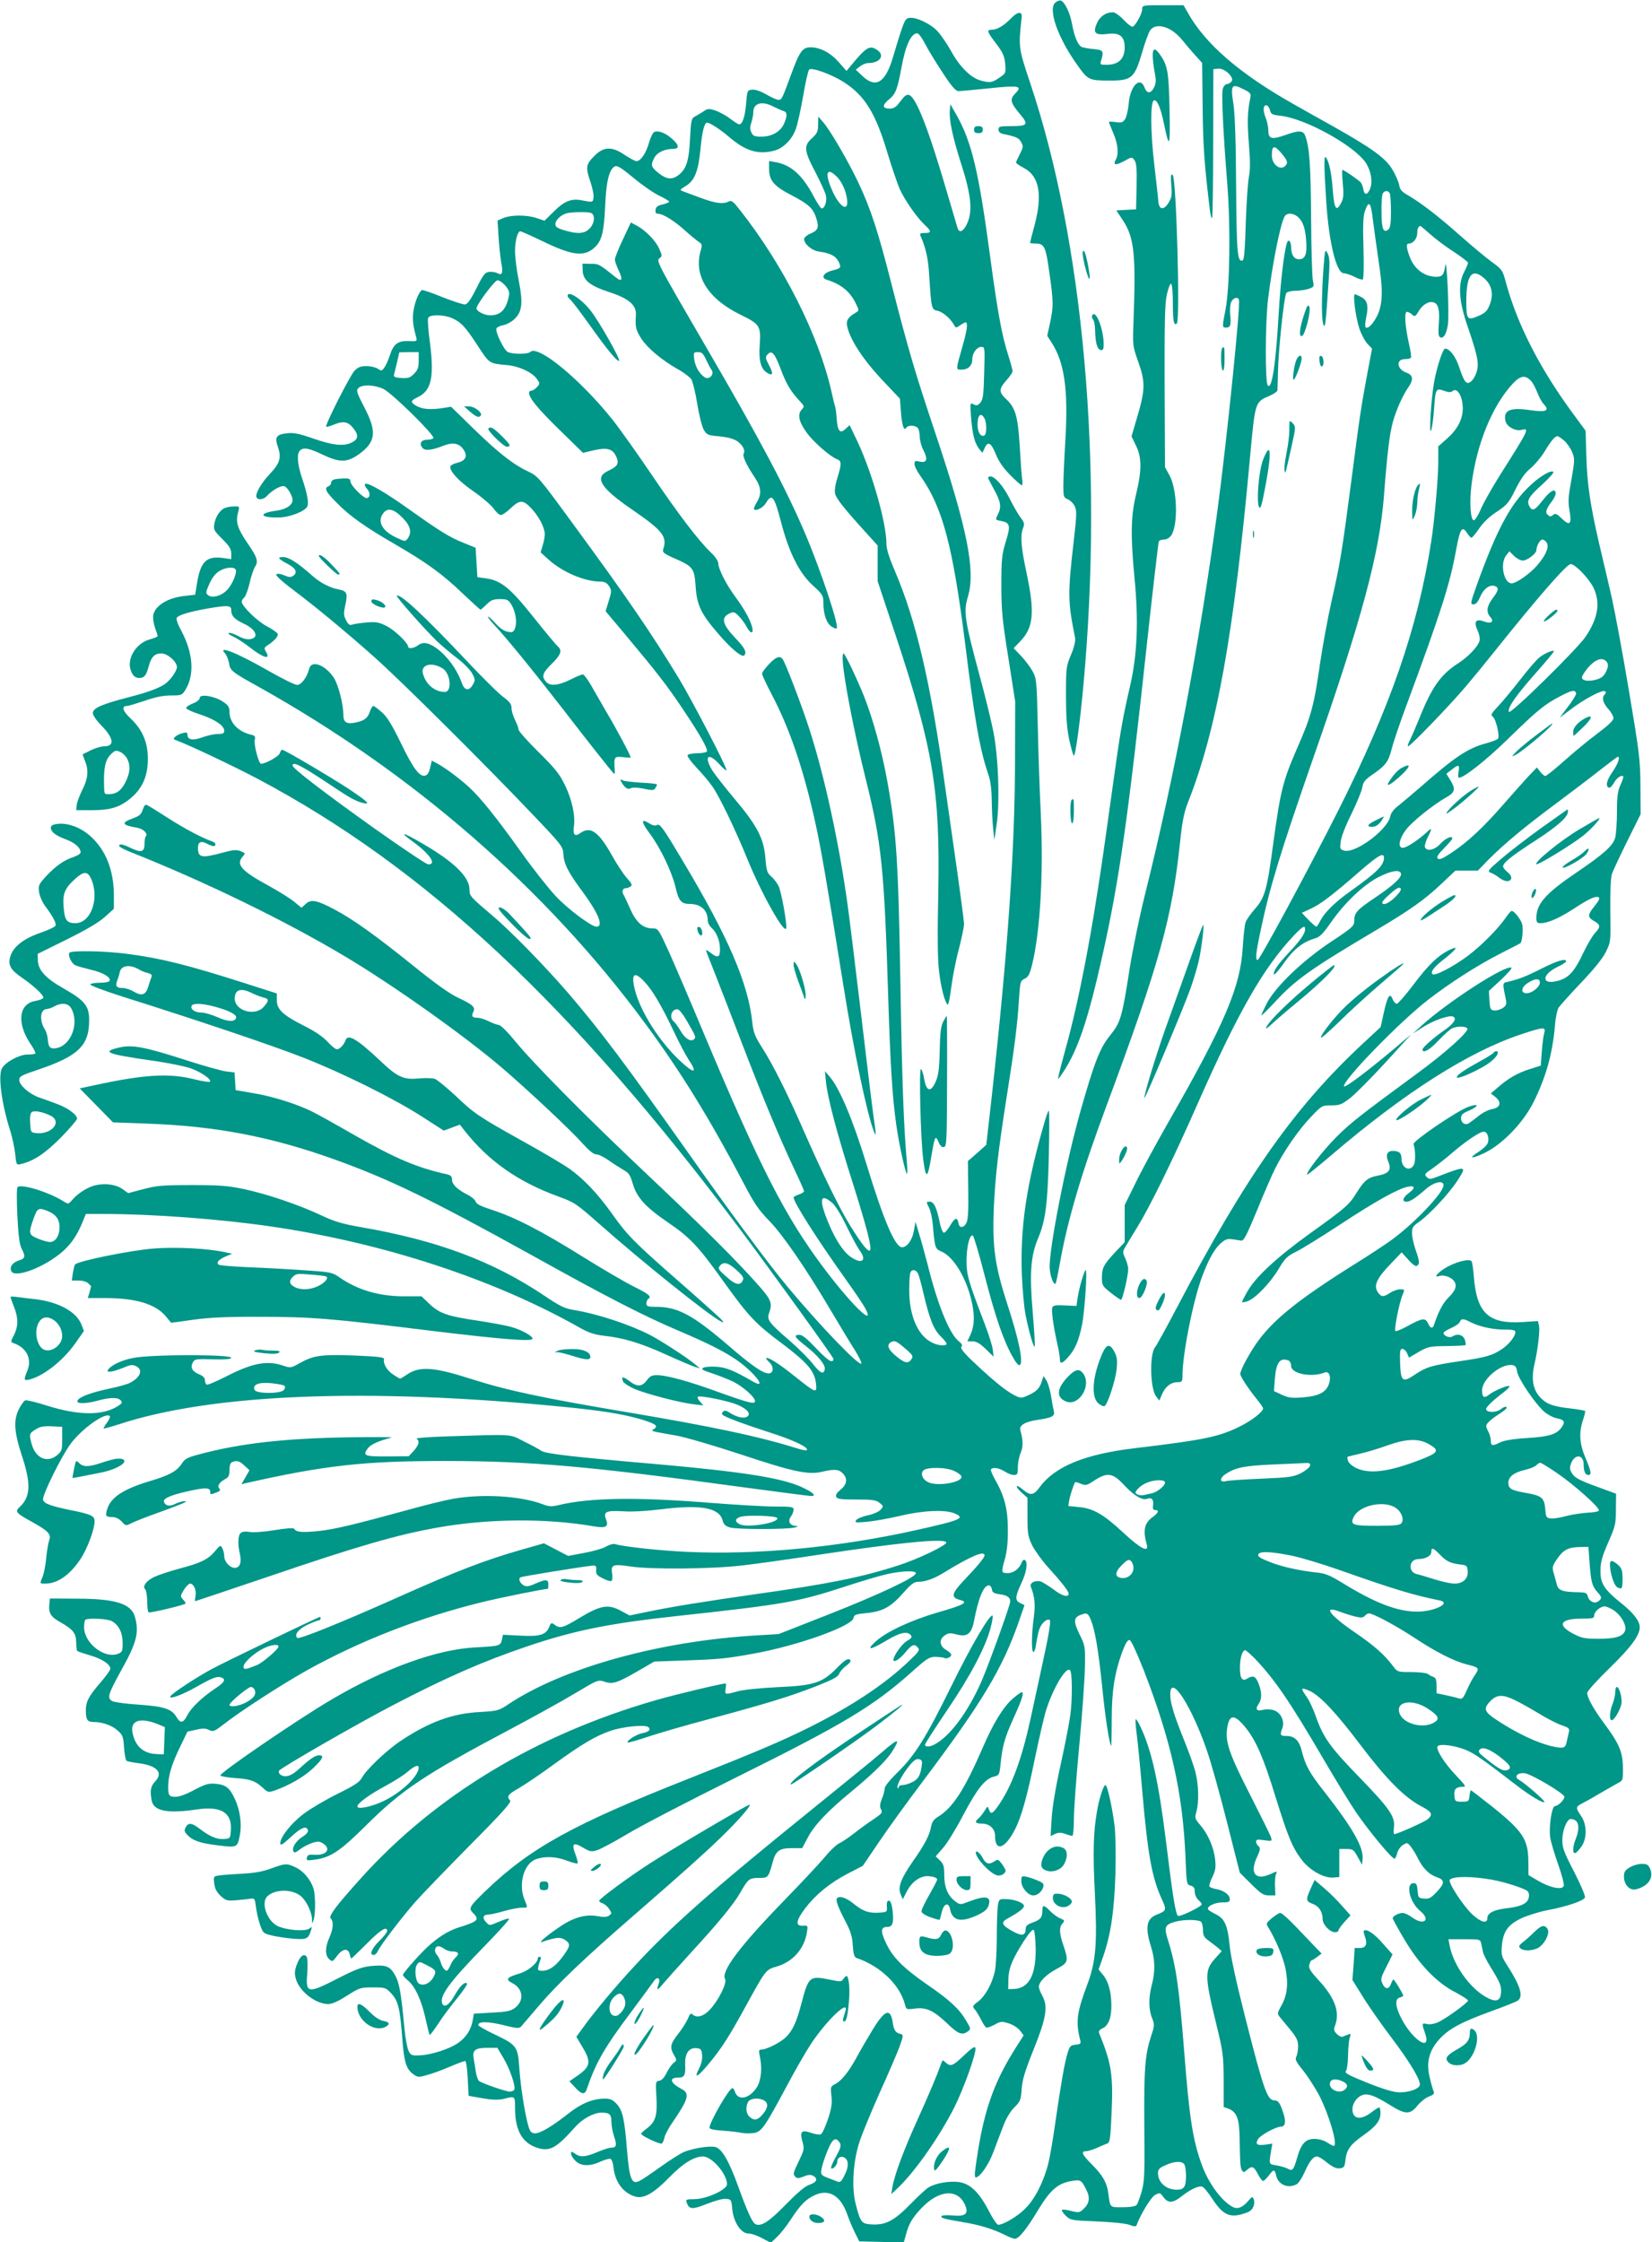 <?xml version="1.0" standalone="no"?>
<!DOCTYPE svg PUBLIC "-//W3C//DTD SVG 20010904//EN"
 "http://www.w3.org/TR/2001/REC-SVG-20010904/DTD/svg10.dtd">
<svg version="1.0" xmlns="http://www.w3.org/2000/svg"
 width="943pt" height="1280pt" viewBox="0 0 943 1280"
 preserveAspectRatio="xMidYMid meet">
<g transform="translate(0,1280) scale(0.1,-0.1)"
fill="#009688" stroke="none">
<path d="M6026 12787 c-47 -35 11 -203 127 -363 58 -81 64 -84 183 -84 125 0
141 14 185 166 15 52 35 106 43 119 33 50 122 24 184 -53 20 -25 54 -65 75
-88 l39 -43 3 -253 c2 -223 10 -328 41 -586 4 -29 9 -50 13 -47 3 4 6 196 6
428 l1 422 27 3 c37 5 95 -51 77 -73 -7 -8 -19 -15 -26 -15 -8 0 -18 -10 -23
-23 -10 -25 0 -237 25 -552 19 -245 14 -580 -10 -710 -20 -102 -20 -105 3
-105 25 0 29 14 23 76 -2 29 0 60 7 72 12 23 37 29 43 11 10 -30 -68 -793
-122 -1199 -101 -753 -246 -1523 -415 -2200 -31 -124 -69 -310 -86 -415 -44
-284 -52 -311 -114 -388 -56 -69 -88 -151 -164 -418 -85 -296 -186 -809 -179
-911 4 -48 23 -96 34 -85 2 2 13 54 24 116 45 251 124 517 267 901 303 815
373 1068 419 1502 12 115 22 167 43 222 166 417 264 963 356 1971 30 325 28
319 113 356 23 10 43 24 44 31 0 7 2 56 3 108 2 120 35 431 48 448 5 6 28 12
52 12 23 0 57 5 75 11 31 11 32 13 24 48 -4 20 -9 180 -10 356 -2 300 -9 406
-34 471 -12 30 -36 31 -116 2 -74 -26 -94 -21 -94 26 0 20 -7 54 -16 76 -17
42 -13 75 8 68 7 -3 15 -15 18 -29 5 -21 13 -25 60 -30 142 -16 420 -170 486
-268 31 -48 41 -110 24 -151 -15 -35 -33 -35 -38 1 -2 13 -9 30 -14 37 -12 14
-96 72 -105 72 -3 0 -2 -35 2 -79 6 -63 4 -85 -10 -110 -27 -53 -39 -33 -47
71 -7 97 -20 160 -38 188 -13 20 -13 -39 0 -244 15 -239 58 -416 101 -416 11
0 38 -9 60 -20 22 -12 44 -18 48 -15 5 3 7 83 4 178 -4 130 -2 182 8 211 23
66 34 53 46 -51 7 -54 22 -161 33 -238 26 -165 23 -246 -11 -312 -24 -46 -52
-73 -64 -61 -4 4 -2 30 4 58 14 65 6 97 -30 115 -15 8 -31 15 -35 15 -13 0 5
-135 26 -197 12 -34 33 -73 47 -87 l25 -26 -26 -137 c-38 -207 -42 -230 -91
-608 -55 -420 -65 -480 -115 -700 -21 -93 -50 -253 -65 -353 -34 -240 -52
-305 -131 -484 -80 -184 -95 -243 -134 -528 -37 -279 -49 -323 -106 -388 -24
-27 -48 -61 -53 -75 -6 -14 -13 -79 -17 -144 -13 -226 -101 -433 -424 -998
-72 -126 -158 -285 -190 -352 l-60 -122 0 -106 0 -106 -54 -57 c-66 -71 -76
-89 -76 -146 0 -43 3 -48 51 -86 28 -22 54 -40 58 -40 9 0 41 138 41 176 0 14
-8 42 -17 61 -15 33 -15 38 -1 62 8 14 41 69 73 121 71 116 200 379 335 685
238 540 383 793 559 978 48 50 61 57 61 32 0 -24 -28 -64 -90 -130 -66 -70
-93 -110 -88 -127 2 -6 27 22 56 63 53 77 107 121 175 141 31 9 48 26 94 92
82 117 189 218 278 262 69 34 114 41 122 18 7 -21 -41 -66 -143 -135 -109 -73
-124 -89 -124 -138 0 -27 -11 -37 -132 -117 -160 -106 -315 -254 -366 -350
-17 -34 -32 -65 -32 -70 0 -4 33 28 73 71 121 132 206 192 582 415 195 116
276 173 371 263 l82 77 64 0 64 0 59 61 c88 89 209 190 390 324 88 66 202 152
252 192 51 40 95 73 98 73 15 0 1 -41 -31 -87 -34 -49 -41 -82 -19 -90 6 -1
18 11 27 27 16 29 43 48 54 38 2 -3 -5 -25 -16 -49 -16 -35 -20 -66 -20 -154
0 -60 -5 -127 -10 -147 -13 -46 -65 -93 -223 -200 -173 -117 -227 -178 -227
-257 0 -26 4 -31 24 -31 39 0 102 27 176 74 85 56 124 76 145 76 22 0 19 -13
-15 -55 -38 -47 -38 -62 0 -83 37 -21 37 -33 5 -68 -15 -16 -42 -62 -62 -103
-58 -124 -92 -160 -168 -174 -77 -14 -69 41 11 81 30 14 54 30 54 34 0 19 -51
4 -140 -41 -91 -46 -130 -61 -194 -76 -30 -6 -30 -6 -10 -102 5 -26 2 -34 -19
-48 -14 -9 -36 -15 -49 -13 -20 3 -23 9 -26 57 l-3 54 68 63 c37 35 65 66 61
69 -25 25 -369 -197 -518 -334 l-45 -41 55 35 c62 40 150 71 174 62 25 -10 4
-42 -52 -80 -59 -41 -122 -97 -122 -108 0 -25 41 -3 90 50 30 32 65 63 77 70
28 14 80 14 89 0 10 -17 -122 -136 -280 -252 -333 -245 -386 -286 -467 -367
-76 -76 -177 -206 -167 -215 2 -2 64 48 138 111 419 358 782 589 1081 689 132
44 144 44 134 8 -5 -16 -11 -63 -14 -107 l-6 -79 -66 -21 c-69 -22 -123 -54
-183 -107 l-36 -31 26 -20 c37 -30 29 -61 -18 -69 -20 -3 -56 -21 -80 -41 -24
-19 -48 -37 -55 -41 -20 -12 -43 4 -43 29 0 20 9 29 45 44 60 26 58 44 -2 22
-66 -23 -319 -196 -314 -213 11 -35 12 -99 2 -118 -23 -43 -71 -19 -71 35 0
32 -13 44 -50 44 -32 0 -42 -23 -25 -62 19 -47 4 -67 -60 -79 -57 -11 -76 -26
-122 -99 -43 -69 -59 -83 -268 -233 -187 -135 -306 -245 -354 -328 -17 -30
-31 -57 -31 -61 0 -4 14 -2 31 4 45 16 129 103 177 183 37 62 49 74 99 99 32
15 146 86 253 156 202 133 331 205 388 216 41 8 42 -8 2 -38 -33 -24 -39 -48
-12 -48 21 0 50 19 111 72 47 41 101 53 101 22 0 -42 -164 -215 -295 -311 -38
-28 -133 -90 -210 -138 -321 -201 -466 -317 -560 -449 -46 -66 -95 -157 -95
-179 0 -15 44 -82 95 -145 19 -24 35 -47 35 -52 0 -19 -68 -72 -135 -104 -117
-58 -203 -76 -590 -122 -290 -34 -462 -104 -550 -223 -35 -48 -52 -50 -95 -15
-42 36 -50 22 -9 -16 l34 -30 0 -108 c0 -95 3 -113 26 -162 15 -30 56 -87 91
-126 79 -87 118 -137 118 -152 0 -23 -39 -12 -85 24 -26 19 -58 39 -71 45 -32
11 -68 -6 -60 -28 23 -58 27 -104 17 -177 -13 -95 -14 -196 -2 -196 6 0 13 21
16 48 4 26 11 62 17 79 11 37 47 68 61 54 6 -6 -8 -94 -38 -228 -26 -120 -58
-270 -72 -333 -50 -230 -107 -385 -182 -494 -35 -51 -46 -56 -56 -25 -7 20 -8
20 -24 -7 -10 -16 -25 -35 -34 -43 -26 -21 -20 -31 18 -31 43 0 75 -29 75 -69
0 -95 57 -76 115 38 35 70 67 181 110 392 25 119 54 247 66 285 39 125 114
252 137 230 13 -13 14 -162 2 -253 -6 -48 -32 -180 -57 -293 -28 -127 -47
-242 -50 -303 l-6 -98 26 12 c19 9 34 9 58 0 17 -6 36 -11 40 -11 5 0 9 43 9
96 0 53 14 243 31 423 17 179 31 380 32 446 2 117 1 122 -31 186 -35 72 -34
95 5 110 37 14 43 12 59 -26 25 -60 43 -169 65 -378 17 -174 41 -333 52 -343
1 -2 3 65 3 149 0 165 16 266 61 390 18 47 30 67 41 65 9 -2 40 -69 83 -178
155 -401 221 -700 236 -1062 6 -154 7 -157 30 -162 17 -5 23 -13 23 -35 0 -15
9 -36 20 -46 11 -10 20 -21 20 -26 0 -12 -121 -71 -135 -66 -14 6 -31 112 -70
432 -42 336 -81 513 -145 648 -12 26 -25 46 -27 43 -3 -3 0 -42 6 -88 6 -46
20 -189 31 -318 31 -360 54 -493 110 -617 31 -67 30 -70 -28 -93 -58 -23 -66
-72 -32 -182 24 -75 25 -143 5 -218 -19 -72 -19 -140 1 -189 15 -38 15 -44 -5
-103 -35 -109 -41 -184 -39 -509 3 -279 1 -321 -15 -379 -11 -36 -23 -71 -29
-77 -7 -8 -36 -13 -79 -13 -76 0 -71 -5 -83 82 -7 57 -32 101 -92 161 -58 58
-66 77 -34 77 11 0 39 9 62 19 24 11 50 22 59 25 14 4 18 29 24 170 10 220 0
286 -70 458 -5 13 0 21 18 29 35 16 52 62 51 134 -1 77 -18 137 -49 173 l-24
29 26 74 c44 127 63 257 70 469 3 115 1 230 -5 280 -14 108 -41 230 -52 230
-11 0 -37 -80 -49 -155 -20 -119 -23 -234 -11 -467 14 -283 5 -385 -41 -510
-63 -168 -69 -216 -44 -320 7 -24 4 -27 -25 -30 -29 -3 -34 -8 -46 -48 -17
-56 -36 -163 -69 -390 -13 -96 -32 -204 -41 -240 -26 -104 -77 -204 -131 -257
-44 -45 -125 -93 -155 -93 -7 0 -31 35 -53 78 -55 107 -107 157 -172 166 -57
7 -134 -7 -173 -31 -14 -8 -61 -52 -106 -98 -91 -93 -140 -118 -220 -113 -56
3 -63 12 -90 119 -23 91 -15 236 21 349 15 47 68 175 117 285 50 110 101 229
114 265 21 59 21 65 6 69 -29 6 -40 20 -46 66 -13 83 -44 73 -112 -37 -28 -46
-68 -114 -89 -153 -47 -88 -89 -141 -126 -161 -28 -14 -29 -17 -23 -68 5 -43
1 -69 -20 -134 -15 -44 -33 -83 -41 -86 -8 -3 -32 1 -53 8 -56 20 -68 9 -52
-47 12 -43 11 -49 -19 -111 -35 -74 -36 -77 -19 -94 8 -8 19 -7 45 3 25 11 40
12 54 5 30 -17 22 -37 -19 -51 -26 -8 -67 -43 -137 -114 -97 -100 -144 -129
-175 -110 -17 11 -46 75 -95 211 -55 152 -95 220 -133 228 -34 8 -127 -8 -177
-28 -21 -9 -81 -47 -134 -85 -53 -38 -106 -74 -119 -80 -46 -24 -59 7 -73 177
-14 177 -25 225 -59 262 -22 23 -36 30 -67 30 -69 0 -135 -27 -208 -85 -97
-76 -165 -116 -194 -113 -21 3 -27 12 -38 53 -20 77 -42 220 -49 325 -8 117
-15 127 -141 187 -51 24 -93 48 -93 53 0 22 56 21 142 0 76 -19 92 -20 102 -9
7 8 52 60 100 117 113 132 266 277 546 520 287 250 396 347 493 441 104 100
187 197 163 188 -34 -13 -447 -257 -566 -334 -130 -84 -290 -203 -290 -214 0
-4 9 -11 20 -14 11 -4 28 -18 37 -32 16 -24 16 -26 0 -38 -13 -9 -31 -10 -68
-3 -66 12 -137 -8 -215 -62 -77 -52 -126 -95 -99 -85 79 26 103 29 129 12 34
-23 33 -34 -8 -91 -41 -57 -80 -86 -120 -86 -24 0 -28 3 -23 23 2 12 8 30 12
40 4 10 3 17 -4 17 -6 0 -11 -4 -11 -9 0 -26 -55 -72 -102 -86 -75 -22 -85
-34 -46 -54 65 -32 73 -102 16 -144 -22 -17 -49 -22 -130 -26 l-103 -6 -6 -35
c-9 -54 -36 -98 -81 -130 -49 -36 -157 -71 -225 -73 -42 -2 -49 1 -61 26 -7
15 -18 71 -23 125 -20 213 -30 266 -55 309 -29 50 -51 58 -137 50 -49 -5 -87
-19 -177 -65 -185 -95 -196 -94 -186 24 3 44 2 85 -3 93 -15 23 -38 6 -56 -42
-13 -35 -15 -52 -6 -83 19 -71 113 -144 184 -144 23 0 57 15 108 48 71 45 77
47 147 47 72 0 74 -1 107 -36 39 -43 49 -86 62 -264 10 -127 22 -167 63 -196
23 -17 30 -18 75 -5 28 7 86 28 130 47 44 19 85 34 90 34 6 0 12 -43 15 -100
l5 -99 80 -14 c59 -10 91 -10 122 -3 63 16 63 17 63 -52 0 -127 40 -199 125
-227 73 -24 110 -4 219 119 41 46 104 80 148 81 47 0 58 -9 58 -51 0 -21 7
-59 15 -84 18 -50 14 -65 -16 -65 -11 0 -46 -11 -79 -25 -69 -29 -97 -31 -128
-9 -20 14 -22 14 -22 -1 0 -9 11 -27 25 -40 30 -31 82 -33 144 -4 25 11 50 18
56 15 7 -2 15 -25 17 -50 10 -84 56 -145 124 -165 49 -14 105 18 194 109 79
81 141 119 192 120 52 0 138 -100 138 -159 0 -31 -116 -84 -186 -85 -47 0 -51
-2 -44 -20 14 -39 32 -40 115 -7 45 18 92 31 109 29 30 -3 31 -5 36 -58 7 -75
50 -140 92 -140 17 0 52 -12 79 -27 l49 -26 36 34 c20 19 55 63 78 99 57 87
88 117 139 140 80 36 147 -5 184 -113 10 -28 29 -74 43 -102 l25 -50 127 -3
127 -3 12 43 c16 62 35 95 87 151 102 108 211 116 252 17 20 -48 0 -64 -72
-57 -32 3 -60 1 -63 -3 -7 -11 10 -16 121 -35 98 -16 175 -40 242 -74 22 -11
47 -21 55 -21 23 0 68 56 132 163 69 114 112 152 187 166 56 10 60 8 87 -45
25 -48 21 -81 -14 -114 -22 -21 -28 -22 -71 -11 -25 7 -49 9 -52 6 -3 -3 6
-18 21 -33 27 -26 31 -27 180 -33 92 -4 165 -12 186 -20 21 -9 35 -10 38 -4
23 64 83 162 106 175 27 14 29 14 48 -12 27 -37 55 -35 106 6 50 39 97 61 117
53 9 -4 34 -35 57 -70 64 -98 106 -113 202 -75 29 11 44 46 33 75 -6 15 -10
14 -29 -9 -33 -39 -62 -51 -89 -37 -63 32 -138 133 -177 239 -51 138 -72 267
-101 645 -29 368 -47 494 -92 637 -25 77 -20 91 41 108 50 14 137 13 148 -2 6
-7 10 -29 10 -48 0 -26 6 -39 28 -55 15 -11 40 -30 54 -41 l25 -22 -36 -40
c-63 -69 -62 -102 5 -377 39 -160 41 -179 42 -321 l0 -152 26 -9 c49 -19 63
-56 65 -167 3 -156 4 -170 14 -186 8 -12 11 -12 28 3 28 25 39 21 62 -23 11
-22 25 -40 30 -40 5 0 19 14 32 30 27 38 35 38 43 0 11 -51 68 -75 116 -49 11
5 31 36 45 67 28 64 50 92 72 92 8 0 35 -16 58 -36 32 -25 52 -34 71 -32 25 3
29 8 33 48 7 59 29 89 100 139 75 53 100 85 100 127 0 19 -3 34 -7 34 -5 0
-26 -14 -47 -30 -60 -45 -106 -37 -106 20 0 32 25 69 56 80 31 12 71 -2 159
-57 88 -55 114 -55 156 -3 18 22 47 45 66 52 24 9 32 16 27 28 -4 8 -14 43
-22 77 -22 88 -6 155 53 221 54 60 124 98 300 162 75 27 143 54 151 61 30 25
12 84 -62 199 -33 51 -35 60 -31 112 7 82 35 121 110 157 34 16 100 37 147 46
115 22 210 54 217 73 4 8 -23 71 -61 146 -59 113 -68 138 -68 183 1 49 20 105
42 118 5 3 19 1 30 -5 24 -13 26 -55 5 -107 -18 -44 -20 -86 -2 -81 6 3 22 19
35 38 32 47 31 125 -3 174 -32 47 -32 52 8 72 17 9 64 35 102 58 39 23 84 48
100 57 29 15 30 16 29 90 -1 89 -22 136 -107 251 -59 79 -97 147 -97 174 0 10
58 74 129 143 124 121 171 186 171 232 0 35 -35 81 -104 136 -100 80 -121 114
-120 187 0 49 9 80 44 161 41 93 44 106 44 189 l1 89 -100 37 c-114 41 -139
55 -156 87 -9 17 -9 28 0 52 23 54 71 47 71 -9 0 -39 9 -60 26 -60 21 0 17 20
-16 98 -34 81 -38 144 -14 216 9 26 14 49 12 52 -3 2 -41 9 -84 14 -91 10
-130 23 -162 53 -51 47 -64 110 -42 204 18 78 31 187 25 215 l-6 27 -87 -6
c-195 -12 -262 50 -279 259 -3 42 -9 82 -13 88 -11 18 -98 -5 -154 -41 -43
-27 -64 -55 -31 -43 21 8 60 -3 79 -22 26 -26 19 -57 -23 -98 -34 -33 -60 -82
-85 -158 -8 -25 -21 -22 -34 7 -15 33 -32 32 -112 -12 -38 -21 -72 -35 -75
-31 -8 8 22 161 41 206 13 31 13 32 -14 32 -15 0 -40 -9 -57 -20 -39 -26 -51
-25 -71 5 -24 36 -5 78 72 158 l65 68 38 -42 c23 -26 42 -40 49 -35 17 10 15
28 -8 93 -11 32 -20 74 -20 94 0 31 6 40 39 63 59 41 173 163 220 236 56 86
53 87 -111 24 -44 -17 -49 -17 -64 -3 -15 15 -12 19 33 49 26 19 76 57 110 87
79 68 160 123 183 123 22 0 34 -43 20 -70 -6 -11 -29 -32 -51 -46 -62 -39 -38
-41 38 -4 101 50 215 168 275 285 71 141 110 277 124 440 3 44 13 90 21 103 8
12 65 76 128 142 75 79 123 138 142 177 28 58 28 59 25 233 -1 109 2 187 9
210 6 19 46 104 88 189 l76 153 -1 162 c-1 150 -6 189 -67 551 -36 215 -80
449 -96 520 -16 72 -48 207 -70 300 -54 232 -72 355 -76 518 l-4 138 -64 87
c-192 259 -322 511 -388 749 -22 82 -22 83 -88 131 -36 27 -115 93 -176 147
-121 108 -225 188 -296 229 -37 21 -48 33 -52 59 -3 17 -20 58 -39 89 -37 64
-114 120 -330 242 -65 36 -171 96 -235 132 -308 174 -504 344 -603 522 l-24
42 -118 0 c-116 0 -118 0 -118 -22 0 -24 -34 -88 -53 -100 -6 -4 -29 13 -52
38 -24 25 -50 44 -63 44 -37 0 -70 -22 -87 -55 -30 -64 -17 -78 63 -68 65 7
92 -16 92 -79 -1 -66 -36 -98 -106 -98 -33 0 -36 2 -29 23 17 56 14 62 -45 67
-30 3 -61 9 -68 13 -21 14 -40 61 -53 132 -12 64 -41 124 -64 132 -6 2 -19 -3
-29 -10z m1075 -498 c37 -18 41 -24 36 -48 -17 -81 -18 -141 -8 -263 8 -99 8
-147 0 -188 -6 -30 -14 -149 -18 -264 -4 -147 -9 -211 -18 -213 -30 -10 -34
40 -37 425 -1 248 -7 415 -15 466 -18 113 -11 122 60 85z m219 -370 c26 -32
31 -45 23 -58 -26 -42 -83 -6 -83 52 0 60 15 61 60 6z m614 -225 c3 -9 6 -55
6 -104 0 -67 -4 -91 -15 -100 -28 -23 -39 4 -39 97 -1 49 2 96 6 106 9 21 34
22 42 1z m-508 -152 c15 -22 25 -56 29 -106 8 -85 -3 -116 -40 -116 -28 0 -45
26 -45 69 0 34 -16 50 -24 24 -17 -55 -36 -221 -46 -388 -17 -301 -39 -450
-63 -426 -16 16 -15 352 1 491 24 196 69 426 94 473 16 30 68 19 94 -21z m738
-79 c28 -25 88 -71 134 -100 45 -30 82 -58 82 -63 0 -5 -10 -29 -22 -52 -37
-71 -31 -165 20 -313 56 -163 65 -208 52 -254 -5 -21 -19 -46 -30 -56 -28 -25
-41 -10 -70 77 -19 61 -55 108 -81 108 -13 0 -48 -107 -63 -193 -18 -102 -30
-316 -16 -272 5 17 13 71 16 122 8 114 11 119 57 102 27 -9 39 -10 49 -1 27
22 58 -32 58 -101 -1 -60 -29 -116 -88 -169 l-52 -46 0 -89 c0 -89 -21 -330
-40 -452 -76 -493 -235 -951 -535 -1546 -163 -323 -444 -845 -456 -845 -14 0
-11 36 16 164 52 248 111 442 302 991 277 791 377 1164 403 1495 19 249 32
352 51 422 20 71 56 151 90 200 28 40 25 67 -11 80 -57 19 -64 78 -10 78 16 0
31 4 34 8 3 5 -2 40 -11 78 -23 103 -28 184 -12 184 7 0 20 -7 29 -15 16 -15
19 -13 39 20 22 37 60 59 87 48 25 -9 33 -46 27 -121 -4 -51 -2 -71 7 -77 19
-11 37 18 45 72 4 25 3 121 -1 212 -5 101 -10 150 -14 126 -8 -54 -16 -65 -51
-65 -69 0 -128 45 -154 119 -19 54 -19 71 -1 71 23 0 46 29 46 59 0 25 7 41
18 41 2 0 27 -21 56 -47z m305 -249 c46 -38 58 -91 36 -150 -15 -39 -25 -49
-62 -66 -67 -30 -73 -23 -73 81 0 150 31 193 99 135z m269 -587 c12 -12 28
-43 37 -67 9 -24 25 -55 37 -67 36 -38 14 -48 -80 -34 -113 17 -153 -2 -138
-64 8 -31 57 -58 91 -49 47 12 44 5 -122 -257 -44 -70 -93 -156 -109 -193 -15
-36 -34 -66 -41 -66 -19 0 -26 103 -13 205 29 232 120 453 238 578 41 43 69
47 100 14z m190 -342 c16 -14 37 -43 46 -66 16 -39 15 -47 -4 -157 -18 -97
-20 -125 -11 -176 14 -79 2 -91 -44 -46 -29 28 -37 31 -50 20 -12 -10 -18 -10
-29 0 -17 13 -12 33 21 76 13 17 23 38 23 47 0 33 -31 16 -73 -38 -46 -59 -60
-66 -77 -35 -17 32 -4 55 73 124 39 36 68 68 64 72 -13 13 -77 -25 -133 -78
-113 -106 -190 -251 -305 -570 -36 -102 -37 -108 -18 -108 14 0 25 13 39 45
20 46 55 70 85 59 22 -9 19 -26 -15 -70 -33 -44 -38 -79 -13 -106 24 -27 5
-41 -35 -26 -47 18 -61 1 -38 -51 11 -23 15 -47 11 -61 -11 -34 -65 -90 -122
-127 -99 -63 -151 -137 -222 -316 -18 -43 -40 -96 -51 -118 -11 -21 -17 -39
-12 -39 13 0 239 235 328 340 44 52 118 142 164 200 247 309 413 500 436 500
25 0 102 -80 129 -133 42 -86 28 -175 -45 -283 -50 -72 -430 -446 -437 -428
-9 23 39 92 151 219 58 65 106 123 106 127 0 10 -47 -8 -79 -32 -15 -10 -65
-67 -111 -127 -46 -59 -104 -129 -129 -155 -40 -43 -43 -49 -29 -60 17 -13 40
-110 29 -125 -3 -5 -35 -17 -71 -27 -103 -28 -177 -78 -374 -251 -45 -39 -100
-85 -122 -103 -27 -20 -44 -42 -48 -62 -15 -76 -197 -212 -262 -196 -25 7 -26
10 -21 52 3 27 28 91 61 157 30 62 58 129 62 151 5 31 15 44 52 70 82 56 97
76 116 151 10 39 47 149 83 245 198 535 249 693 285 892 23 124 34 139 64 93
9 -14 20 -25 23 -25 4 0 25 24 45 54 24 35 60 69 102 96 58 39 67 50 105 127
30 60 55 95 86 120 23 19 59 62 79 94 37 62 60 89 74 89 5 0 22 -11 38 -25z
m-98 -585 c13 -25 -6 -70 -56 -128 -39 -46 -119 -102 -145 -102 -46 0 -68 115
-31 160 l18 23 27 -27 c14 -14 37 -26 50 -26 24 0 77 40 77 59 0 24 21 61 34
61 9 0 20 -9 26 -20z m344 -682 c7 -13 6 -26 -6 -52 -14 -27 -26 -37 -58 -46
-44 -12 -80 -6 -80 13 0 7 14 30 31 51 47 56 90 69 113 34z m-177 -175 c2 -6
-18 -40 -45 -75 l-49 -65 65 49 c75 57 178 112 193 102 8 -4 7 -10 0 -17 -19
-19 -12 -48 19 -84 17 -18 30 -42 30 -53 0 -13 -32 -43 -95 -90 -52 -39 -137
-109 -189 -156 -52 -46 -99 -84 -105 -84 -5 0 -18 11 -29 24 l-19 25 -45 -47
c-24 -26 -88 -97 -142 -159 -116 -134 -206 -218 -299 -280 -51 -34 -71 -43
-80 -34 -8 8 1 23 36 59 26 26 47 51 47 55 0 19 -37 3 -66 -28 -33 -37 -80
-48 -90 -21 -3 8 4 32 15 55 28 54 26 60 -6 29 -47 -43 -115 -88 -135 -88 -31
0 -22 51 18 104 36 47 157 144 234 187 46 26 50 46 18 97 l-22 35 30 23 c40
32 47 30 40 -11 -4 -19 -3 -35 2 -35 28 0 155 100 277 219 169 165 211 200
300 246 67 35 85 39 92 18z m-1097 -939 c0 -44 -38 -82 -195 -194 -83 -59
-143 -118 -166 -162 -11 -21 -22 -38 -25 -38 -4 0 -24 18 -45 39 l-38 40 52
24 c57 27 122 76 281 215 104 90 136 108 136 76z m65 -224 c-36 -37 -75 -53
-75 -31 0 5 21 28 47 50 32 29 50 38 57 31 7 -7 -2 -23 -29 -50z m825 -489 c0
-25 -45 -61 -76 -61 -36 0 -31 36 9 60 41 26 67 26 67 1z m-397 -1938 c51 -26
127 -43 195 -43 49 0 62 -3 62 -15 0 -24 -39 -72 -79 -98 -53 -35 -92 -46
-236 -67 -166 -25 -192 -33 -257 -76 -72 -49 -82 -41 -86 65 -2 68 0 81 13 81
8 0 21 -11 27 -25 l11 -25 56 33 c53 30 62 32 159 33 56 1 105 3 108 6 2 3 0
17 -5 32 -11 27 -42 35 -70 17 -16 -11 -51 3 -51 20 0 5 20 18 44 28 24 11 46
26 49 35 8 20 20 20 60 -1z m-1039 -219 c9 -3 16 -17 16 -31 0 -45 115 -68
192 -38 25 10 38 -23 24 -65 -16 -48 -59 -70 -150 -77 -63 -5 -82 -2 -119 15
l-45 21 5 68 c7 95 29 125 77 107z m1306 -64 c6 -40 102 -182 155 -229 19 -16
50 -33 70 -37 44 -8 51 -19 31 -49 -28 -42 -69 -56 -199 -64 -80 -5 -133 -14
-154 -25 -44 -22 -53 -20 -53 9 0 15 -7 40 -16 56 -14 28 -14 32 2 50 10 11
37 32 61 47 23 15 43 30 43 35 0 11 -13 8 -34 -8 -24 -18 -72 -20 -82 -3 -7
11 26 44 100 101 21 16 35 31 32 34 -7 8 -85 -25 -114 -47 -30 -24 -42 -18
-42 23 0 63 104 151 170 145 20 -3 26 -10 30 -38z m-505 -413 c65 -37 58 -49
-50 -91 -178 -68 -285 -82 -362 -47 -23 11 -44 29 -48 41 -4 12 -5 23 -3 24 1
1 35 9 73 18 39 9 108 30 155 47 106 38 177 41 235 8z m-677 -124 c-2 -9 -25
-28 -51 -42 -44 -22 -65 -25 -225 -32 -97 -4 -189 -10 -204 -14 -40 -10 -37
20 5 45 53 33 104 43 262 50 83 4 165 7 183 8 27 2 33 -2 30 -15z m1410 -42
c98 -67 245 -198 239 -214 -1 -5 -30 -11 -62 -12 -33 -2 -89 -10 -124 -19 -35
-10 -75 -16 -90 -14 -22 3 -26 8 -29 38 -6 83 -15 91 -124 110 -72 13 -88 23
-88 56 0 34 33 59 94 73 30 7 60 19 66 27 7 7 17 14 22 14 5 0 49 -27 96 -59z
m-2469 -71 c55 -58 101 -86 128 -76 25 10 40 -4 35 -34 -3 -23 0 -30 12 -30
24 0 19 -16 -13 -39 -49 -35 -58 -77 -35 -158 14 -49 -35 -24 -131 65 -114
107 -175 142 -257 149 l-60 6 5 31 c4 26 25 90 34 105 1 2 16 -2 33 -9 27 -11
34 -10 77 19 75 48 105 44 172 -29z m231 16 c0 -18 -46 -55 -77 -61 -12 -3
-33 -7 -46 -10 -12 -2 -29 0 -37 5 -12 7 -11 12 5 31 27 29 72 48 118 49 26 0
37 -4 37 -14z m1319 -145 c32 -22 47 -66 31 -86 -10 -12 -40 -15 -142 -15
-140 0 -154 6 -129 54 35 65 177 93 240 47z m1105 -317 c8 -106 14 -128 45
-163 25 -28 26 -35 6 -51 -20 -17 -54 -3 -61 26 -6 22 -12 24 -63 25 -78 1
-105 11 -113 39 -4 14 -12 43 -18 66 -11 38 -10 43 19 86 35 51 63 66 132 67
l46 1 7 -96z m-858 55 c39 -41 60 -52 114 -59 42 -5 45 -7 48 -37 4 -44 -26
-73 -75 -73 -21 0 -72 11 -113 24 -41 13 -87 27 -102 30 -53 12 -46 86 8 86
40 0 74 18 74 40 0 28 11 25 46 -11z m-845 -9 c54 -11 177 -48 271 -81 316
-112 431 -146 576 -175 70 -14 -31 -64 -128 -64 -113 0 -241 49 -429 165 -72
44 -97 54 -151 59 -92 10 -186 31 -250 55 -70 27 -84 36 -76 50 11 17 76 13
187 -9z m-901 -70 c0 -35 -31 -62 -67 -58 -41 5 -41 32 1 74 30 30 39 34 51
24 8 -7 15 -25 15 -40z m2738 -240 c40 -25 73 -77 70 -110 -5 -39 -49 -55
-153 -55 -79 0 -96 4 -143 28 -96 50 -77 87 45 87 66 0 73 2 73 19 0 21 35 51
60 51 8 0 30 -9 48 -20z m-1468 -39 c30 -7 42 -5 51 5 6 8 17 14 23 14 25 0
156 -71 261 -140 122 -81 225 -133 300 -152 67 -16 71 -21 46 -57 -12 -16 -33
-55 -47 -87 -22 -50 -27 -55 -47 -49 -12 4 -46 12 -74 18 l-53 11 0 43 c0 33
-4 45 -17 50 -10 3 -24 11 -32 17 -8 6 -50 11 -94 11 -79 0 -80 0 -106 35 -48
64 -108 117 -215 190 -148 101 -190 159 -86 119 27 -10 68 -23 90 -28z m-578
-238 c113 -118 200 -245 391 -572 66 -113 150 -251 188 -307 71 -104 203 -264
219 -264 5 0 11 14 15 30 4 17 18 38 32 47 25 16 26 16 45 -7 11 -14 31 -45
43 -71 29 -56 63 -90 107 -105 46 -15 46 -35 -1 -84 -33 -35 -44 -41 -73 -38
-31 3 -33 5 -36 46 -3 33 -7 42 -22 42 -49 0 -24 -109 37 -159 63 -52 20 -85
-47 -36 -19 14 -42 25 -53 25 -23 0 -57 -18 -57 -30 0 -5 30 -60 67 -122 84
-142 185 -247 291 -301 39 -21 72 -42 72 -47 0 -12 -132 -108 -174 -125 -20
-9 -47 -13 -61 -9 -29 7 -30 3 -11 -51 40 -113 -71 -43 -137 87 -33 65 -35
108 -7 115 11 3 20 8 20 11 0 9 -50 92 -56 92 -2 0 -9 -11 -14 -25 -12 -33
-34 -32 -49 2 -11 24 -9 34 23 96 l35 70 -56 63 c-48 56 -94 86 -108 72 -3 -2
1 -18 7 -35 15 -41 5 -63 -30 -63 l-29 0 -6 -91 -7 -92 60 -96 c32 -53 107
-159 165 -236 108 -143 168 -245 159 -270 -8 -21 -64 -40 -116 -39 -32 0 -89
17 -182 54 -112 45 -133 57 -123 68 6 8 12 49 12 91 1 42 5 87 10 100 9 26 10
25 -42 4 -6 -2 -21 5 -32 16 -17 17 -19 25 -11 46 30 78 1 158 -91 259 -51 55
-60 71 -55 91 4 14 10 25 14 25 4 0 18 9 31 19 l25 19 -70 73 c-114 121 -154
159 -167 159 -6 0 -28 -14 -47 -30 -32 -27 -34 -31 -21 -51 42 -69 84 -169 98
-232 18 -89 12 -154 -22 -215 -25 -45 -25 -47 -8 -68 10 -12 37 -45 61 -74 34
-42 42 -60 42 -92 0 -21 -5 -48 -10 -58 -9 -16 -2 -30 40 -81 27 -35 67 -97
89 -138 59 -115 110 -291 84 -291 -5 0 -21 9 -38 20 -18 12 -47 20 -72 20 -51
0 -76 -27 -99 -109 -20 -69 -26 -76 -53 -61 -12 6 -41 15 -64 19 -45 7 -44 4
-31 85 l7 39 -42 -6 c-47 -6 -57 3 -39 33 14 22 102 70 129 70 23 0 30 22 19
62 -20 69 -32 88 -55 88 -41 0 -61 58 -166 470 -52 205 -84 350 -90 415 -11
113 -28 152 -78 177 -19 9 -38 21 -43 26 -16 16 33 42 79 42 36 0 43 3 43 19
0 24 -33 49 -77 57 -18 3 -36 10 -39 15 -3 5 4 30 17 55 18 38 20 55 15 102
-8 68 -42 145 -85 194 -30 35 -32 40 -22 75 16 55 13 156 -5 226 -8 33 -38
117 -66 186 -57 141 -78 211 -78 258 0 123 121 -63 210 -322 23 -66 74 -249
114 -407 l73 -288 65 -65 c57 -56 70 -65 102 -65 l36 0 -2 53 c-1 28 1 60 6
69 8 17 5 17 -34 -1 -83 -37 -117 5 -76 95 21 45 22 55 10 65 -8 6 -14 18 -14
26 0 12 9 14 46 8 45 -6 46 -6 39 17 -4 13 -58 122 -120 244 -118 231 -142
301 -130 379 12 81 42 81 106 2 60 -76 101 -170 169 -391 72 -231 96 -291 150
-362 46 -61 128 -107 182 -102 l33 3 0 80 0 80 40 0 c37 0 42 -3 65 -45 l25
-45 3 31 c7 68 -56 178 -217 384 -88 112 -109 150 -131 238 -14 56 -41 82 -85
82 -38 0 -40 5 -25 45 15 41 -10 92 -52 103 -18 5 -45 5 -60 1 -35 -9 -44 4
-24 33 20 29 20 67 0 118 -17 42 -31 48 -64 28 -30 -19 -43 2 -42 65 0 53 14
97 30 97 4 0 28 -21 54 -47z m321 -189 c59 -31 149 -128 282 -304 145 -192
249 -298 344 -349 65 -34 72 -48 42 -75 -16 -15 -175 -86 -192 -86 -4 0 -5 18
-2 39 8 60 -27 110 -197 285 -164 169 -205 225 -246 340 -15 43 -37 92 -49
110 -35 51 -37 56 -25 56 6 0 25 -7 43 -16z m1162 -48 c28 -13 88 -47 135 -75
47 -29 106 -60 133 -69 44 -15 48 -19 42 -42 -3 -14 -9 -38 -12 -53 -7 -38
-20 -41 -95 -23 -80 21 -184 70 -287 136 -91 58 -98 74 -52 121 36 36 69 37
136 5z m-499 -47 c71 -46 78 -65 28 -88 -61 -27 -157 0 -182 51 -34 72 61 95
154 37z m225 -240 c50 -22 87 -48 284 -199 80 -62 153 -105 161 -97 6 6 -114
110 -144 126 -34 18 -10 45 34 38 40 -7 224 -116 224 -134 0 -17 -36 -53 -54
-53 -18 0 -36 -120 -27 -180 4 -25 24 -93 45 -152 21 -59 36 -115 32 -124 -9
-24 -76 -11 -145 29 l-56 33 -1 80 c-1 124 -32 171 -205 310 -65 51 -120 94
-123 94 -3 0 -6 -15 -8 -32 -3 -31 -5 -33 -43 -33 -38 0 -40 2 -43 34 -4 37 9
51 47 51 22 0 18 6 -36 63 -66 69 -118 150 -107 168 10 17 102 5 165 -22z
m188 -36 c62 -48 73 -66 46 -77 -22 -8 -43 2 -107 52 -58 45 -64 53 -51 65 16
17 55 3 112 -40z m-39 -704 c75 -14 182 -49 199 -64 9 -9 11 -23 7 -40 -8 -32
-47 -50 -131 -59 -68 -8 -105 -27 -105 -56 0 -33 -36 -24 -85 21 -53 49 -142
186 -129 199 22 21 129 20 244 -1z m-65 -364 c3 -14 7 -35 10 -47 2 -13 21
-50 41 -83 59 -95 65 -112 62 -152 -4 -49 -32 -55 -91 -20 -92 54 -182 184
-202 290 l-7 37 91 0 c89 0 91 -1 96 -25z m-5582 -652 c37 -61 73 -166 62
-183 -3 -5 -15 -10 -25 -10 -22 0 -160 48 -176 61 -6 5 -14 28 -18 52 -3 23
-9 57 -12 75 -9 48 8 62 77 62 l58 0 34 -57z m4792 -135 c28 -13 32 -30 11
-47 -34 -28 -97 5 -83 43 7 19 36 21 72 4z m-2871 -351 c9 -14 4 -30 -22 -78
-19 -33 -31 -63 -28 -66 10 -10 36 19 36 39 0 24 26 34 45 18 21 -17 19 -54
-6 -101 -15 -31 -24 -39 -37 -33 -9 3 -30 12 -47 18 -53 20 -54 22 -41 74 7
26 23 71 36 100 24 55 43 64 64 29z m1964 -119 c7 -7 12 -37 12 -68 0 -63 -11
-80 -52 -80 -61 0 -108 41 -108 95 0 21 8 30 43 45 48 22 88 25 105 8z"/>
<path d="M8092 10028 c-17 -22 -32 -91 -31 -148 1 -55 1 -55 14 -25 8 17 14
48 15 70 0 22 4 57 9 78 10 40 9 43 -7 25z"/>
<path d="M8842 9289 c-19 -17 -32 -33 -29 -36 7 -6 77 49 77 60 0 14 -15 6
-48 -24z"/>
<path d="M8000 8416 c-22 -12 -51 -45 -74 -83 -15 -27 14 -11 63 33 64 58 70
82 11 50z"/>
<path d="M7853 8117 c-48 -23 -55 -37 -20 -37 22 0 44 17 61 48 9 15 10 15
-41 -11z"/>
<path d="M9045 8698 c-38 -21 -65 -52 -65 -75 0 -13 1 -23 3 -23 2 0 24 20 50
45 58 55 64 82 12 53z"/>
<path d="M8770 8604 c-47 -35 -98 -78 -115 -95 -28 -29 -29 -30 -5 -19 47 24
233 183 209 179 -2 0 -42 -29 -89 -65z"/>
<path d="M8400 8289 c-41 -25 -107 -83 -135 -118 -17 -22 -13 -21 29 9 50 35
155 129 146 130 -3 0 -21 -10 -40 -21z"/>
<path d="M7482 2020 c-29 -64 -28 -74 11 -88 36 -13 57 -46 57 -88 0 -30 41
-74 70 -74 11 0 20 4 20 10 0 5 15 27 34 48 l35 38 -49 55 c-26 30 -72 76
-102 101 l-54 46 -22 -48z"/>
<path d="M7175 1670 c-13 -21 17 -41 54 -38 29 2 37 8 39 26 3 20 -1 22 -42
22 -25 0 -48 -5 -51 -10z"/>
<path d="M7772 1065 c18 -57 34 -85 50 -85 26 0 22 12 -18 56 -19 21 -34 35
-32 29z"/>
<path d="M5770 12694 c-40 -41 -79 -64 -110 -64 -29 0 -26 -11 27 -80 39 -52
47 -72 51 -115 4 -52 4 -53 -34 -79 -43 -29 -53 -30 -108 -15 -54 15 -119 79
-166 166 -23 41 -57 91 -76 112 -38 43 -122 84 -161 79 -28 -3 -31 -9 -97
-229 -43 -142 -97 -175 -173 -103 l-38 36 24 19 c13 10 34 19 46 19 68 0 98
43 53 74 -43 30 -62 19 -151 -89 l-25 -30 -43 49 c-48 55 -106 85 -161 86 -47
0 -64 -23 -112 -155 -52 -141 -54 -145 -72 -145 -9 0 -41 14 -70 31 -33 19
-64 29 -81 27 -27 -3 -28 -5 -34 -79 -6 -75 -21 -119 -39 -119 -6 0 -29 15
-53 33 -23 18 -61 38 -83 46 -38 12 -44 12 -70 -6 -16 -10 -38 -24 -49 -29
-18 -10 -21 -25 -26 -125 -6 -126 -21 -173 -64 -207 -38 -30 -69 -27 -116 10
-43 35 -46 45 -24 87 15 30 59 51 106 51 39 0 37 21 -6 59 -37 32 -75 47 -100
38 -8 -4 -22 -32 -31 -64 -17 -59 -47 -103 -71 -103 -8 0 -37 16 -66 35 -75
51 -122 49 -176 -7 -47 -47 -49 -64 -20 -148 11 -33 19 -72 17 -87 -3 -29 -4
-29 -70 -16 -56 11 -98 -6 -155 -63 l-55 -54 -44 15 c-56 19 -144 19 -189 1
l-35 -15 6 -93 c3 -51 10 -117 15 -145 12 -62 6 -78 -22 -62 -11 5 -32 9 -47
7 -23 -3 -34 -16 -72 -93 -32 -64 -51 -91 -65 -93 -11 -1 -69 18 -130 42 -60
25 -113 42 -117 40 -16 -10 -40 -67 -47 -115 -8 -47 -4 -85 14 -151 7 -27 7
-27 -43 -25 -61 2 -85 -16 -107 -82 -8 -26 -22 -57 -31 -69 -14 -20 -17 -21
-37 -7 -12 8 -41 15 -65 15 -34 0 -48 -6 -69 -27 -26 -29 -169 -310 -161 -319
3 -2 21 3 41 11 55 23 82 19 111 -16 34 -40 33 -65 -4 -84 -46 -24 -108 -18
-220 21 -80 28 -114 35 -148 31 -65 -7 -75 -21 -56 -77 22 -62 12 -95 -47
-157 -50 -53 -85 -116 -74 -133 10 -17 41 -11 60 10 30 33 81 61 99 54 18 -7
46 -54 46 -79 0 -28 -37 -53 -91 -60 -106 -14 -98 -41 11 -39 64 0 156 37 165
65 8 24 -3 78 -32 163 -25 76 -30 135 -11 154 20 20 52 14 129 -23 97 -46 139
-46 205 0 100 71 107 130 34 269 -44 86 -48 97 -34 111 21 21 90 19 142 -5 47
-21 296 -266 286 -281 -3 -5 -19 -9 -35 -9 -34 0 -48 -22 -28 -46 15 -19 53
-15 121 12 57 22 94 13 118 -29 20 -35 5 -59 -44 -70 -20 -5 -36 -15 -36 -22
0 -29 52 -84 133 -140 48 -33 99 -77 114 -97 14 -21 33 -38 42 -38 8 0 31 15
51 34 56 54 75 55 122 5 44 -46 77 -110 78 -148 0 -13 -5 -42 -12 -64 l-12
-40 45 -41 c80 -72 206 -126 296 -126 24 0 37 -7 49 -25 16 -24 16 -30 -1 -85
l-18 -59 120 -143 c174 -208 229 -279 319 -413 100 -149 147 -232 139 -245 -3
-5 -28 -10 -55 -10 -27 0 -52 -5 -55 -11 -4 -5 20 -38 52 -72 33 -34 74 -84
92 -110 40 -58 131 -248 194 -403 84 -207 217 -443 225 -402 5 27 -28 209 -44
241 -9 18 -28 42 -42 54 -23 20 -27 32 -33 106 -9 110 -46 183 -176 337 -53
63 -109 135 -125 159 -52 83 -27 110 37 40 20 -22 39 -39 42 -36 7 8 -194 396
-274 528 -157 258 -292 456 -601 877 -195 267 -201 274 -258 301 -87 41 -171
108 -313 246 l-126 123 -59 -9 c-66 -9 -110 -4 -144 17 -30 19 -28 27 13 47
77 37 94 112 70 305 -10 72 -15 139 -11 147 7 20 85 20 134 0 53 -23 77 -48
148 -157 68 -104 66 -103 167 -112 69 -6 143 -40 171 -78 19 -27 19 -28 1 -48
-10 -11 -24 -20 -32 -20 -7 0 -13 -6 -13 -12 0 -30 50 -91 175 -213 l133 -130
59 14 c78 18 109 10 130 -34 19 -41 10 -57 -46 -83 -80 -38 -43 -97 136 -220
176 -121 203 -155 179 -227 -6 -18 2 -25 68 -54 102 -45 110 -55 117 -160 7
-105 31 -155 125 -264 78 -92 143 -145 154 -127 12 20 2 40 -50 95 -78 82 -87
120 -34 144 22 10 28 8 52 -17 15 -15 35 -42 44 -60 21 -40 41 -43 32 -4 -11
43 -43 102 -95 173 -53 71 -99 162 -99 194 0 12 -18 39 -41 60 -76 74 -186
219 -339 445 -84 124 -185 266 -224 315 -186 232 -426 429 -469 386 -14 -14
-102 -14 -129 0 -22 12 -72 115 -64 134 2 7 20 15 40 19 19 4 49 20 65 37 42
41 47 91 22 219 -12 58 -21 133 -21 167 0 59 15 113 30 113 4 0 59 -24 121
-54 178 -87 246 -94 306 -36 39 38 51 86 58 244 6 133 23 199 54 216 14 7 37
-7 107 -65 49 -41 115 -87 147 -102 31 -15 57 -30 57 -34 0 -4 -17 -11 -37
-16 -28 -6 -39 -14 -41 -31 -2 -15 2 -22 13 -22 28 0 89 -37 150 -91 33 -30
71 -61 83 -69 20 -13 21 -19 12 -50 -42 -143 41 -276 228 -367 109 -53 116
-64 109 -170 -7 -88 6 -138 39 -159 36 -24 41 -9 14 41 -20 37 -22 46 -10 60
24 29 41 11 74 -75 33 -90 59 -133 109 -187 30 -32 30 -33 12 -53 -24 -27 -14
-70 31 -131 38 -53 133 -135 171 -150 28 -10 28 -26 3 -107 -12 -38 -17 -74
-13 -90 6 -28 56 -90 175 -221 l68 -75 0 -102 0 -102 104 -313 c213 -642 253
-885 242 -1464 -5 -231 -4 -382 4 -445 10 -94 34 -185 50 -195 4 -3 13 41 20
98 7 56 26 154 43 217 16 63 30 129 30 145 0 17 -17 143 -36 280 -20 138 -52
365 -72 505 -83 596 -165 945 -286 1229 -34 79 -49 127 -49 158 0 118 -82 405
-165 582 l-45 94 -24 -22 c-31 -29 -45 -12 -50 60 -2 30 -6 61 -9 69 -3 8 -13
49 -22 90 -73 318 -272 714 -518 1027 -41 53 -51 61 -67 53 -32 -17 -75 -11
-162 21 -46 17 -92 34 -102 38 -17 6 -14 10 18 29 51 30 73 85 85 215 9 96 22
147 37 147 16 0 76 -39 125 -81 95 -82 169 -104 262 -78 50 14 101 66 121 126
9 26 28 111 41 187 13 76 28 143 34 149 14 14 130 -28 198 -72 121 -78 182
-177 252 -414 23 -76 53 -163 66 -194 28 -63 98 -164 144 -207 39 -37 39 -46
0 -46 -26 0 -30 -3 -24 -17 30 -68 44 -132 49 -223 12 -190 13 -197 47 -204
30 -6 74 -43 95 -81 10 -18 12 -18 34 -2 14 9 28 17 32 17 14 0 9 -44 -16
-130 -41 -146 -41 -140 -7 -140 37 0 61 23 61 58 0 36 26 72 52 72 20 0 20 -4
16 -150 -3 -126 -7 -152 -22 -169 -15 -16 -22 -18 -39 -9 -20 10 -20 9 -14
-73 8 -100 21 -149 46 -181 l19 -23 13 28 c18 41 37 30 64 -37 16 -40 43 -79
82 -118 31 -32 61 -58 66 -58 4 0 5 15 2 33 -3 17 -9 103 -14 189 -11 174 -24
220 -80 272 -40 38 -39 57 4 105 19 21 35 45 35 52 0 8 -11 48 -24 89 -38 118
-62 252 -106 580 -63 469 -103 638 -188 790 l-37 65 -3 -34 c-5 -54 15 -151
64 -304 57 -177 67 -270 36 -340 -21 -48 -46 -61 -56 -29 -3 9 -30 103 -61
207 -105 360 -178 546 -217 553 -16 3 -22 -2 -59 -50 -14 -19 -30 -28 -49 -28
-44 0 -46 19 -7 51 40 33 49 56 73 184 23 127 55 195 90 195 8 0 27 -26 43
-57 16 -32 61 -106 100 -165 53 -81 76 -108 92 -108 12 0 91 7 176 16 171 18
192 14 148 -30 -32 -33 -28 -52 29 -119 49 -59 42 -67 -56 -67 -61 0 -68 -2
-68 -20 0 -13 9 -21 28 -25 72 -15 88 -22 101 -46 13 -24 12 -30 -7 -68 -12
-23 -22 -45 -22 -49 0 -4 20 -18 45 -31 88 -46 107 -153 60 -329 -14 -51 -25
-95 -25 -98 0 -2 13 -4 28 -4 54 0 61 -15 82 -165 24 -169 24 -194 4 -288
l-16 -74 25 -39 c73 -112 95 -268 79 -548 -7 -111 -12 -231 -12 -269 0 -62 2
-68 25 -77 13 -5 31 -22 39 -38 13 -25 13 -46 -4 -193 -36 -314 -35 -349 7
-561 3 -16 -5 -52 -23 -95 -28 -65 -29 -75 -29 -233 0 -122 5 -187 18 -250 10
-47 22 -89 26 -93 9 -10 35 177 56 408 114 1250 1 2524 -306 3436 -65 195 -66
199 -47 369 4 38 -23 35 -62 -6z m-1352 -504 c20 -10 45 -21 55 -24 21 -6 22
-26 3 -71 -20 -46 -69 -75 -129 -75 -41 0 -49 4 -58 24 -9 18 -8 33 0 57 6 17
11 44 11 58 0 54 51 67 118 31z m-1044 -606 c25 -10 20 -61 -9 -89 -29 -30
-68 -32 -143 -10 -40 12 -52 20 -52 35 0 23 30 52 63 62 29 8 121 10 141 2z
m-489 -415 c21 -26 25 -38 19 -63 -16 -75 -47 -106 -106 -106 -33 0 -78 23
-78 40 0 21 104 160 120 160 10 0 30 -14 45 -31z m-495 -428 c0 -39 -5 -53
-27 -75 -22 -23 -34 -26 -72 -24 -35 2 -45 7 -42 18 2 8 10 40 17 70 7 30 13
56 13 58 1 1 26 2 56 2 l55 0 0 -49z m3230 -330 c13 -25 13 -88 0 -96 -20 -13
-40 17 -40 60 0 57 19 74 40 36z"/>
<path d="M6580 12483 c0 -22 5 -65 11 -95 9 -44 8 -61 -2 -84 -19 -40 -42 -41
-56 -3 -25 66 -82 8 -90 -92 -3 -35 -12 -75 -20 -88 -13 -20 -21 -23 -54 -18
-21 3 -39 3 -39 1 0 -3 11 -31 25 -64 27 -63 32 -119 14 -152 -17 -31 -2 -34
47 -8 45 25 46 25 60 5 11 -15 14 -48 12 -150 l-3 -130 -57 -3 -56 -3 34 -51
c69 -102 79 -194 64 -593 -5 -128 -4 -132 29 -225 40 -113 38 -158 -10 -319
l-30 -102 25 -52 c34 -67 34 -142 1 -279 -30 -124 -32 -235 -9 -477 24 -246
16 -437 -25 -616 -46 -200 -55 -255 -101 -585 -58 -418 -67 -479 -106 -720
-47 -284 -105 -565 -156 -747 -22 -81 -43 -159 -45 -173 -5 -24 -5 -24 9 -5
95 132 155 305 242 695 96 429 146 784 256 1803 33 301 62 552 65 557 4 6 17
10 30 10 15 0 31 10 41 24 40 62 34 264 -11 344 l-25 45 -2 461 c-1 370 1 474
13 526 8 36 19 63 24 60 6 -3 10 -51 10 -112 0 -101 6 -131 23 -114 19 20 -3
830 -24 847 -10 9 -12 -3 -8 -58 5 -57 2 -73 -16 -101 -27 -44 -54 -40 -58 8
-1 19 -12 114 -23 210 -22 187 -23 361 -2 367 18 6 39 -43 58 -137 30 -147 36
-129 31 85 -4 208 -11 250 -49 305 -32 49 -47 49 -47 3z"/>
<path d="M4670 12089 c0 -39 -5 -50 -35 -78 -48 -43 -46 -70 19 -193 29 -57
57 -117 61 -135 6 -32 -7 -73 -25 -73 -5 0 -25 31 -45 68 -63 121 -130 181
-217 196 l-38 7 0 -43 c0 -69 27 -100 129 -153 98 -51 125 -76 142 -136 15
-48 8 -65 -36 -83 -19 -8 -35 -22 -35 -30 0 -29 44 -67 85 -72 64 -9 95 -25
111 -56 18 -36 15 -40 -39 -53 -45 -12 -62 -41 -30 -51 86 -27 137 -69 171
-142 16 -33 16 -35 -2 -46 -45 -26 -58 -46 -50 -79 17 -79 95 -197 214 -321
l87 -92 6 -78 c6 -77 17 -109 31 -87 9 15 49 14 64 -1 7 -7 12 -29 12 -50 0
-20 9 -56 21 -78 27 -52 20 -74 -21 -65 -26 6 -30 4 -30 -14 0 -12 15 -42 34
-68 127 -179 185 -400 256 -963 53 -429 84 -602 130 -736 14 -40 20 -86 21
-153 1 -53 4 -125 8 -161 l7 -65 13 89 c19 126 10 388 -19 531 -12 61 -46 200
-76 310 -88 326 -95 372 -69 459 45 147 -4 390 -185 931 -118 352 -154 475
-249 845 -79 311 -121 439 -192 589 -57 120 -159 296 -200 343 l-28 33 -1 -46z
m109 -300 c18 -18 37 -53 47 -85 38 -132 -35 -102 -87 36 -31 82 -13 103 40
49z"/>
<path d="M5560 12060 c0 -15 7 -20 25 -20 18 0 25 5 25 20 0 15 -7 20 -25 20
-18 0 -25 -5 -25 -20z"/>
<path d="M3556 11434 c-25 -53 -46 -105 -46 -115 0 -10 10 -39 22 -64 25 -51
18 -67 -16 -39 -98 78 -98 78 -144 78 l-47 1 1 -39 c2 -56 41 -87 150 -123
112 -36 157 -74 154 -130 -5 -70 0 -89 32 -138 36 -54 115 -120 206 -172 35
-19 70 -46 78 -58 8 -13 24 -76 34 -140 10 -63 27 -130 37 -148 18 -30 23 -32
90 -38 50 -5 81 -14 102 -28 31 -22 47 -53 36 -70 -8 -14 16 -66 59 -130 42
-61 46 -100 15 -150 -11 -18 -18 -36 -15 -38 12 -13 53 9 69 37 33 55 47 37
84 -105 46 -179 106 -298 184 -368 55 -50 59 -57 59 -98 0 -65 18 -117 46
-135 13 -9 27 -14 30 -11 15 14 -89 325 -176 532 -114 268 -261 545 -577 1087
-273 469 -278 480 -258 494 16 12 15 15 -3 56 -20 45 -80 106 -131 132 l-30
16 -45 -96z m474 -686 c11 -24 25 -51 32 -60 18 -25 -14 -58 -39 -42 -30 19
-54 60 -60 102 -5 40 -4 42 21 42 22 0 30 -8 46 -42z"/>
<path d="M7554 11259 c-11 -163 -11 -289 1 -314 10 -21 13 10 30 265 6 94 5
121 -7 144 -14 27 -15 23 -24 -95z"/>
<path d="M6180 11355 c0 -32 27 -136 37 -146 13 -13 -16 143 -28 156 -6 5 -9
2 -9 -10z"/>
<path d="M3240 11111 c0 -5 7 -14 16 -22 9 -7 58 -72 109 -143 102 -144 160
-214 169 -205 8 8 -112 221 -162 285 -52 67 -132 119 -132 85z"/>
<path d="M7443 11001 c-25 -76 -30 -125 -11 -119 18 6 53 144 42 167 -7 16
-13 7 -31 -48z"/>
<path d="M6235 11001 c-4 -7 -2 -18 4 -24 6 -6 12 -34 12 -61 2 -75 12 -110
32 -114 13 -3 17 4 17 32 0 86 -44 200 -65 167z"/>
<path d="M6977 10813 c-11 -10 -8 -121 3 -128 6 -4 10 20 10 64 0 71 -1 77
-13 64z"/>
<path d="M7399 10743 c-14 -36 -24 -120 -13 -110 12 11 44 98 44 120 0 26 -19
20 -31 -10z"/>
<path d="M7532 10739 c2 -19 8 -33 13 -31 15 3 12 55 -3 60 -10 3 -13 -5 -10
-29z"/>
<path d="M2683 10450 c36 -31 52 -37 62 -21 9 16 -37 51 -67 51 l-29 0 34 -30z"/>
<path d="M7360 10348 c0 -31 -7 -90 -16 -132 -8 -42 -14 -86 -12 -98 5 -27 2
-38 41 136 24 107 24 110 6 130 -19 20 -19 19 -19 -36z"/>
<path d="M2788 10354 c-10 -9 86 -104 105 -104 27 0 21 12 -31 63 -46 45 -62
54 -74 41z"/>
<path d="M7209 10173 c-24 -65 -38 -238 -22 -268 8 -13 15 9 31 92 43 216 39
300 -9 176z"/>
<path d="M5640 10073 c0 -3 16 -34 35 -69 38 -68 43 -100 20 -143 -14 -29 -14
-29 20 -35 51 -10 55 -26 26 -119 -22 -73 -25 -99 -25 -247 0 -143 5 -198 40
-415 l39 -250 -1 -340 c-1 -511 -42 -1095 -134 -1925 l-30 -265 -52 -47 -53
-46 2 -164 c2 -116 -1 -170 -10 -188 -15 -30 -40 -33 -45 -5 -7 39 -20 36 -47
-9 -15 -26 -32 -45 -38 -43 -7 2 -17 29 -23 59 -16 81 -33 118 -55 118 -23 0
-23 0 -5 -36 8 -16 18 -60 21 -99 11 -128 13 -134 48 -149 68 -28 141 -146
172 -279 20 -83 18 -143 -4 -193 l-19 -41 30 0 c21 0 42 -12 75 -44 l45 -44
-5 40 c-2 22 -24 90 -47 150 -92 241 -102 274 -103 354 0 80 17 155 36 148 5
-1 36 -105 68 -230 61 -236 108 -373 161 -465 21 -38 34 -50 41 -43 19 19 -10
154 -73 346 -71 220 -86 324 -77 550 8 178 26 333 72 625 45 282 63 423 71
559 7 107 8 112 33 124 21 10 29 25 43 82 46 190 65 524 49 860 -6 121 -14
344 -17 495 -6 269 -7 276 -31 320 -14 25 -44 64 -66 87 l-41 43 36 37 c78 80
86 166 38 391 -32 150 -37 213 -20 258 9 22 7 32 -13 58 -14 17 -41 65 -62
106 -37 74 -85 130 -111 130 -8 0 -14 -3 -14 -7z"/>
<path d="M1908 10063 c-10 -2 -18 -11 -18 -19 0 -8 -7 -17 -15 -20 -26 -10
-17 -30 48 -95 72 -74 162 -138 337 -239 176 -102 269 -170 380 -277 54 -51
100 -93 103 -93 3 0 19 14 35 30 25 25 39 30 76 30 41 0 48 -4 65 -31 24 -40
34 -101 21 -135 -9 -23 -14 -26 -43 -20 -20 4 -45 21 -67 46 -20 22 -39 40
-44 40 -5 0 11 -21 35 -47 75 -80 227 -268 394 -483 147 -191 266 -341 288
-365 5 -6 8 1 6 20 -5 75 -3 78 46 73 25 -3 45 -4 45 -2 0 11 -77 156 -134
252 -34 59 -77 133 -95 165 -18 31 -38 57 -44 57 -7 0 -39 -13 -72 -30 -69
-34 -115 -38 -138 -12 -27 30 -20 52 33 103 52 51 61 77 33 100 -9 8 -67 77
-129 155 -142 179 -192 220 -283 233 l-46 6 -5 84 -5 84 -66 27 c-83 33 -136
66 -313 192 -143 102 -240 157 -252 145 -4 -4 0 -15 9 -25 21 -23 22 -48 3
-55 -17 -7 -96 72 -96 96 0 13 -8 17 -37 16 -21 -1 -46 -3 -55 -6z m388 -217
c47 -46 57 -85 31 -120 -13 -18 -15 -18 -58 2 -83 37 -116 90 -85 137 25 39
61 33 112 -19z"/>
<path d="M1283 9900 c-28 -12 -52 -49 -60 -92 -5 -32 0 -39 46 -85 40 -40 51
-57 51 -83 l0 -32 -48 7 c-92 12 -126 -20 -146 -137 l-12 -73 -61 -7 c-94 -10
-166 -54 -178 -108 -3 -15 1 -47 9 -71 9 -24 16 -47 16 -50 0 -4 -20 -12 -45
-19 -76 -21 -130 -105 -110 -172 11 -34 25 -48 50 -48 29 0 40 14 54 67 14 53
34 73 72 73 35 0 89 -47 89 -78 0 -19 -30 -65 -60 -90 -30 -26 -101 -53 -215
-82 -151 -39 -205 -62 -205 -90 0 -13 20 -42 46 -69 73 -73 81 -121 20 -121
-17 0 -51 -10 -76 -22 -25 -13 -46 -23 -48 -24 -1 0 5 -17 13 -37 22 -54 18
-100 -14 -164 -16 -32 -31 -71 -33 -88 l-3 -30 95 0 c109 1 161 19 228 79 58
53 87 123 86 216 0 93 -32 167 -100 230 -44 41 -52 70 -19 70 8 0 54 14 102
30 60 21 105 30 149 30 60 0 63 1 83 33 52 85 44 208 -23 334 -24 45 -32 70
-26 78 13 15 72 33 173 51 118 20 137 19 137 -9 0 -33 18 -52 73 -78 54 -24
81 -64 56 -80 -22 -14 -51 -11 -93 12 -21 11 -43 18 -49 16 -7 -3 4 -12 23
-20 20 -9 62 -36 94 -61 81 -63 123 -75 94 -26 -12 20 -10 24 12 38 40 27 60
51 55 64 -3 7 -30 26 -60 42 -55 28 -145 116 -145 141 0 7 6 18 14 24 8 7 22
44 31 83 8 38 23 80 31 93 20 31 13 53 -47 140 -53 78 -65 117 -50 169 9 36 9
36 -22 35 -18 0 -42 -4 -54 -9z m62 -351 c11 -17 -22 -93 -53 -121 -33 -32
-81 -43 -104 -26 -15 12 -14 17 7 65 15 34 35 60 57 73 36 22 83 26 93 9z
m-619 -1080 c19 -37 17 -76 -5 -124 -24 -53 -52 -77 -93 -78 -33 -2 -33 -2
-34 48 -3 100 7 147 37 177 25 25 30 27 54 16 15 -6 33 -24 41 -39z"/>
<path d="M7152 9750 c0 -19 2 -27 5 -17 2 9 2 25 0 35 -3 9 -5 1 -5 -18z"/>
<path d="M1820 9626 c0 -9 100 -106 110 -106 16 0 12 6 -39 59 -40 43 -71 63
-71 47z"/>
<path d="M1597 9609 c5 -5 25 -18 43 -27 47 -24 60 -49 36 -67 -16 -12 -24
-12 -54 1 -22 9 -39 11 -45 5 -5 -5 32 -40 95 -87 136 -103 302 -240 468 -388
151 -134 646 -627 904 -899 163 -171 169 -179 172 -223 3 -56 28 -105 110
-215 90 -122 121 -199 79 -199 -29 0 -166 102 -235 177 -41 44 -131 158 -199
254 -138 193 -228 305 -293 365 -52 48 -142 115 -183 136 l-30 16 -10 -41 c-7
-31 -16 -43 -31 -45 -32 -5 -68 46 -139 193 -47 96 -74 141 -104 168 -23 20
-45 37 -50 37 -5 0 -14 -15 -20 -33 -12 -36 -31 -51 -79 -61 -52 -12 -72 0
-72 42 0 64 -29 174 -55 214 -49 73 -127 102 -140 51 -12 -49 -45 -93 -69 -93
-12 0 -83 35 -157 77 -183 105 -299 152 -255 104 9 -10 19 -35 23 -54 7 -46
13 -51 168 -137 879 -491 1640 -1152 2206 -1920 205 -277 372 -549 567 -920
57 -110 84 -149 144 -210 79 -82 212 -276 353 -515 49 -82 108 -181 132 -218
24 -38 42 -74 40 -80 -7 -23 -232 210 -422 438 -104 124 -331 430 -560 755
-372 526 -506 704 -689 918 -130 151 -328 355 -435 445 -127 108 -131 112
-131 149 0 73 -91 161 -276 267 -108 63 -128 65 -48 7 98 -71 139 -132 88
-130 -10 0 -147 92 -304 203 -297 212 -470 345 -470 361 0 26 50 0 215 -110
110 -74 146 -94 188 -104 44 -10 26 7 -71 73 -97 65 -378 231 -391 231 -5 0
-11 -9 -14 -20 -4 -17 -81 -60 -107 -60 -13 0 -42 110 -36 136 5 20 2 25 -21
30 -75 18 -123 69 -123 131 0 27 -7 37 -38 58 -48 32 -132 45 -132 21 0 -10
-16 -23 -40 -32 -23 -9 -39 -21 -37 -27 2 -6 37 -22 78 -35 85 -28 139 -64
139 -93 0 -15 -7 -19 -37 -19 -21 0 -61 -9 -88 -19 -54 -20 -85 -15 -85 16 0
12 -6 14 -27 8 -16 -3 -34 -13 -42 -20 -13 -12 -12 -15 5 -21 65 -23 333 -150
465 -220 958 -508 1794 -1290 2759 -2579 183 -245 519 -711 527 -731 3 -9 -2
-14 -13 -14 -10 0 -49 34 -87 75 -49 52 -77 75 -93 75 -37 0 -29 -13 36 -64
70 -55 113 -108 108 -132 -6 -33 -25 -24 -67 29 -23 30 -84 91 -136 136 -115
99 -129 118 -115 155 20 55 13 76 -57 155 -127 144 -318 334 -638 636 -355
335 -653 637 -760 768 -39 48 -78 86 -88 86 -10 1 -35 10 -57 21 -22 11 -50
20 -63 20 -31 0 -38 9 -26 32 15 27 -1 43 -85 82 -48 22 -132 82 -258 184
-214 172 -342 264 -448 320 -101 54 -135 60 -165 32 l-24 -22 -40 33 c-22 19
-88 60 -148 93 -156 85 -188 121 -147 167 16 17 15 19 -12 30 -23 9 -42 8 -94
-6 -131 -36 -150 -32 -150 26 0 33 18 41 51 23 13 -7 30 -13 37 -14 18 0 15
20 -5 26 -58 20 -155 71 -252 133 -61 39 -116 74 -124 76 -8 4 -16 -7 -22 -27
-8 -26 -19 -36 -55 -49 -71 -26 -65 -39 22 -54 36 -6 65 -34 50 -50 -4 -4 -7
-23 -7 -43 0 -46 -19 -51 -78 -23 -47 23 -67 26 -67 12 0 -5 26 -19 58 -32
433 -172 885 -392 1232 -599 278 -166 678 -450 895 -635 145 -124 398 -361
459 -431 40 -44 65 -64 81 -64 12 0 45 -16 71 -35 27 -19 65 -43 84 -54 29
-16 38 -29 52 -78 23 -79 73 -134 202 -222 124 -84 173 -136 315 -335 145
-202 183 -242 337 -357 143 -108 184 -155 192 -228 6 -57 1 -55 -121 42 -88
71 -154 113 -163 104 -2 -2 5 -12 16 -22 29 -26 27 -65 -3 -65 -32 0 -97 45
-229 159 -204 175 -289 221 -414 221 -47 0 -54 3 -54 19 0 11 5 23 10 26 21
13 7 26 -77 68 -49 24 -185 103 -303 177 -234 146 -387 224 -516 265 -59 19
-85 32 -89 46 -4 11 -25 29 -48 40 -57 29 -87 58 -87 86 0 17 -7 24 -27 29
-172 38 -294 90 -526 222 -106 61 -214 121 -242 135 -88 44 -227 88 -335 106
l-105 18 -3 50 -3 51 -50 6 c-27 4 -132 33 -233 66 -227 73 -299 87 -372 71
-109 -25 -77 -38 181 -75 94 -13 196 -34 228 -46 60 -23 117 -63 105 -75 -3
-4 -44 3 -89 14 -144 36 -285 28 -574 -35 l-80 -17 95 -97 95 -97 192 -7 c392
-14 703 -73 1065 -202 319 -114 559 -231 1133 -549 433 -241 634 -344 835
-430 170 -72 260 -118 330 -165 105 -72 187 -178 97 -126 -107 62 -152 80
-207 84 -32 2 -66 0 -75 -6 -15 -8 -5 -14 51 -32 38 -13 92 -34 119 -47 56
-28 125 -89 125 -111 0 -20 -32 -12 -208 51 -166 61 -297 97 -352 97 -29 0
-41 -6 -58 -30 -28 -37 -55 -38 -99 -4 -37 28 -48 28 -37 -1 4 -10 32 -28 62
-42 66 -29 261 -80 340 -89 l57 -7 -19 22 c-11 11 -16 24 -13 27 10 11 186
-25 233 -48 53 -24 73 -52 47 -66 -19 -11 -59 -1 -97 23 -21 14 -30 15 -39 6
-9 -9 -8 -14 3 -21 23 -15 132 -55 260 -96 116 -37 203 -75 215 -94 9 -15 -12
-12 -85 11 -194 60 -464 117 -920 194 -500 84 -696 125 -910 193 -215 69 -294
74 -366 26 -19 -13 -37 -24 -40 -24 -2 0 -20 10 -39 23 -35 22 -59 62 -53 88
2 11 -28 15 -167 21 -190 7 -235 1 -313 -43 -52 -29 -53 -29 -98 -14 -89 30
-174 14 -322 -62 -57 -29 -108 -51 -113 -47 -5 3 -9 14 -9 25 0 13 -11 25 -34
34 -39 16 -50 38 -36 66 12 22 13 22 133 19 57 -1 87 2 87 9 0 20 -457 20
-560 -1 -60 -11 -119 -38 -139 -62 -12 -14 -10 -16 8 -16 12 0 45 10 72 21 41
18 54 20 74 11 44 -20 28 -64 -33 -96 -15 -8 -72 -24 -127 -35 -104 -23 -166
-47 -173 -68 -5 -18 49 -17 118 2 70 19 114 19 130 0 10 -12 6 -18 -21 -34
-87 -53 -221 -51 -398 4 -62 20 -119 34 -127 31 -7 -3 -23 -24 -35 -48 -33
-64 -29 -131 16 -268 53 -160 50 -236 -14 -294 -27 -25 -19 -34 72 -84 92 -51
111 -71 98 -104 -5 -14 -13 -59 -17 -99 -3 -41 -13 -89 -20 -108 -18 -43 -19
-41 16 -41 70 0 142 52 202 144 38 59 78 167 78 212 0 31 -20 40 -140 64 -111
23 -146 36 -154 57 -9 21 103 247 157 321 66 88 200 183 224 158 4 -3 -4 -20
-16 -37 -13 -17 -21 -32 -19 -34 1 -1 42 10 89 25 530 174 1415 209 2525 100
227 -22 348 -42 449 -71 86 -26 104 -38 80 -55 -20 -15 -32 -11 125 -39 52 -9
215 -57 364 -106 300 -100 387 -119 467 -101 71 17 96 15 119 -8 30 -30 25
-64 -11 -93 -21 -17 -30 -30 -26 -41 5 -13 24 -16 116 -16 92 0 112 -3 132
-19 23 -19 23 -20 5 -40 -10 -11 -42 -25 -71 -31 -30 -6 -59 -18 -67 -27 -12
-15 -6 -16 62 -10 42 4 125 19 185 33 126 31 260 38 313 15 65 -27 40 -38
-220 -96 -439 -98 -905 -142 -1303 -124 -155 7 -363 29 -416 45 -9 2 -32 -4
-50 -15 -19 -11 -75 -27 -125 -36 l-91 -17 -69 36 -69 36 -120 -34 c-220 -63
-376 -123 -720 -277 -328 -146 -559 -239 -568 -229 -19 18 6 50 58 75 30 14
59 25 64 25 6 0 11 5 11 10 0 6 -1 10 -3 10 -9 0 -541 -256 -615 -296 -88 -47
-228 -139 -239 -157 -13 -21 67 7 147 53 96 54 120 63 144 54 27 -10 18 -28
-37 -64 -76 -51 -136 -109 -158 -152 -23 -45 -39 -48 -62 -9 -27 46 -72 60
-214 70 -71 4 -139 14 -152 20 -31 17 -24 40 50 174 90 161 104 217 79 308
-21 74 -111 103 -330 103 l-155 1 -3 -29 c-6 -53 6 -75 62 -106 74 -42 90 -63
91 -115 0 -24 3 -46 6 -49 4 -4 37 -15 74 -26 67 -19 115 -51 115 -76 0 -8
-27 -45 -60 -83 -65 -76 -80 -105 -80 -156 0 -52 9 -65 44 -65 51 0 105 -19
138 -49 29 -26 32 -35 36 -97 3 -38 9 -72 15 -76 5 -3 35 -9 66 -13 107 -13
145 -54 97 -104 -26 -28 -31 -53 -20 -110 12 -60 91 -75 259 -50 135 20 199
-18 193 -115 -3 -51 -3 -51 -40 -54 -40 -3 -82 15 -139 59 -44 34 -64 36 -79
8 -9 -17 -8 -25 7 -41 32 -35 74 -50 175 -62 114 -14 113 -14 128 62 11 61 0
141 -30 204 -29 62 -51 80 -107 85 -40 4 -58 -1 -113 -29 -74 -40 -113 -51
-141 -43 -15 5 -19 16 -19 53 0 65 20 132 69 232 l41 85 50 11 c39 9 55 8 74
-2 23 -11 30 -8 83 33 94 74 328 225 468 304 308 172 652 306 1006 393 111 27
353 76 376 76 2 0 3 11 3 25 0 31 -13 31 -74 5 -34 -16 -51 -18 -65 -11 -23
13 -34 38 -20 47 9 5 328 57 404 66 27 3 30 0 28 -25 -1 -23 5 -31 38 -47 22
-12 44 -18 49 -15 6 4 7 23 4 44 -8 49 5 54 104 39 115 -18 470 -15 642 6 80
9 276 37 435 61 463 70 721 95 727 70 3 -16 -166 -97 -277 -132 -207 -67 -397
-105 -810 -163 -268 -38 -487 -73 -620 -101 l-101 -21 -48 26 c-76 41 -118 33
-245 -44 -88 -53 -105 -58 -135 -35 -18 14 -21 13 -32 -15 -19 -43 -53 -53
-166 -47 l-97 5 -6 -29 c-8 -34 -14 -36 -150 -43 -220 -11 -517 -118 -821
-297 -188 -110 -639 -418 -636 -434 1 -5 39 -12 84 -15 88 -6 116 -16 161 -58
26 -24 29 -25 65 -13 83 29 167 78 218 126 56 53 67 75 36 75 -22 0 -54 -21
-114 -77 -46 -42 -78 -52 -107 -34 -8 5 -11 15 -9 22 6 15 444 267 653 376
304 158 506 247 762 334 271 92 471 132 857 174 610 66 693 81 953 166 100 33
212 66 250 74 87 19 166 20 161 3 -8 -25 -209 -120 -493 -232 l-290 -114 -115
-7 c-559 -31 -1114 -184 -1430 -395 -52 -35 -60 -37 -160 -43 -158 -8 -291
-57 -453 -165 -80 -53 -198 -166 -221 -210 -13 -25 -42 -44 -139 -92 -67 -33
-153 -84 -192 -113 -71 -53 -135 -133 -135 -169 0 -16 12 -9 61 36 59 55 91
67 97 36 1 -9 -11 -23 -28 -33 -38 -23 -64 -62 -56 -83 5 -13 11 -12 38 9 18
14 50 30 71 37 32 10 42 9 62 -4 48 -32 17 -69 -52 -64 -30 2 -38 -1 -41 -16
-4 -17 0 -18 44 -12 91 12 146 49 293 195 205 204 334 290 815 545 143 76 315
171 384 213 124 74 126 75 163 63 47 -16 73 -7 194 63 l90 52 190 7 c181 6
226 11 375 38 251 45 565 157 572 204 3 18 12 22 77 28 92 10 137 35 209 117
40 46 60 61 80 61 45 0 95 18 157 57 149 91 225 123 225 94 0 -13 -41 -62
-118 -143 -71 -75 -75 -97 -23 -111 52 -13 26 -28 -124 -71 -152 -44 -292
-109 -355 -165 -60 -54 -33 -52 60 4 77 46 119 55 139 31 9 -11 5 -18 -23 -34
-28 -17 -76 -84 -76 -107 0 -19 34 2 66 40 39 48 54 54 74 29 12 -13 4 -24
-51 -76 -138 -132 -323 -255 -564 -376 -167 -83 -304 -141 -685 -292 -669
-264 -912 -398 -1168 -644 -92 -89 -99 -99 -72 -126 39 -39 30 -48 -85 -84
-59 -19 -120 -58 -181 -116 -51 -49 -134 -144 -134 -154 0 -4 13 -18 29 -32
41 -34 77 -113 100 -217 11 -49 21 -91 24 -93 2 -2 23 25 46 60 23 36 71 101
108 146 36 44 63 84 59 87 -13 13 -41 -14 -71 -68 -31 -55 -60 -73 -71 -45
-16 43 44 124 244 329 79 81 142 151 138 154 -3 3 -28 -4 -55 -16 -59 -25 -56
-25 -75 -5 -23 22 -20 44 7 44 12 0 54 9 92 20 38 11 85 20 102 20 38 0 37 -3
17 46 -37 89 -3 207 66 231 53 18 113 15 175 -8 31 -12 59 -19 62 -16 3 3 -3
26 -12 51 -24 62 -13 72 41 40 41 -24 49 -26 82 -16 20 6 98 48 172 92 74 45
351 189 615 320 624 310 786 407 1009 605 88 79 101 87 137 87 21 -1 43 -3 48
-6 13 -8 41 4 41 18 0 6 -14 19 -30 28 -38 22 -41 61 -6 83 20 14 31 14 66 5
61 -16 85 2 100 77 26 135 55 203 85 203 7 0 15 -10 17 -22 2 -19 11 -24 46
-29 48 -6 65 -23 56 -54 -23 -79 -124 -357 -162 -444 -77 -175 -180 -314 -269
-360 -27 -14 -53 -14 -53 -1 0 6 57 95 127 198 133 196 220 362 248 471 9 35
14 65 11 68 -14 14 -123 -173 -233 -397 -147 -299 -209 -399 -309 -497 -44
-43 -74 -80 -74 -92 0 -11 -7 -38 -16 -60 -12 -30 -13 -44 -5 -60 10 -18 5
-24 -41 -55 -29 -19 -80 -56 -112 -81 -33 -26 -72 -52 -87 -58 -14 -7 -51 -41
-80 -77 -30 -36 -133 -146 -230 -246 -253 -260 -365 -408 -340 -451 12 -22
-35 -118 -85 -173 -37 -41 -78 -52 -101 -29 -9 9 -16 2 -27 -26 -9 -20 -34
-59 -56 -87 -44 -56 -48 -76 -22 -120 16 -28 16 -30 -3 -44 -10 -8 -28 -33
-40 -57 -13 -27 -28 -43 -42 -45 -21 -3 -21 -6 -16 -95 6 -105 -5 -140 -57
-179 -17 -12 -30 -25 -30 -29 0 -11 108 -62 118 -55 5 3 12 19 15 34 3 16 26
59 51 94 86 126 94 158 47 183 -64 33 -75 65 -21 65 37 0 44 12 41 76 -2 63
22 97 67 92 23 -3 27 -8 30 -40 2 -23 -5 -52 -18 -77 -30 -59 -10 -50 50 21
77 92 119 157 216 334 115 210 115 210 177 228 93 27 158 101 173 195 6 39 6
40 -22 38 -45 -3 -41 29 11 98 60 79 141 146 245 200 l85 44 89 131 c48 72
163 231 255 353 336 447 452 640 546 908 l33 96 -24 12 c-31 14 -30 36 6 113
30 63 39 121 20 133 -6 3 -13 -2 -17 -12 -13 -37 -46 -63 -80 -63 -38 0 -39 2
-16 84 11 39 17 98 16 166 0 116 -19 190 -74 286 -16 28 -26 54 -22 57 12 13
48 7 78 -13 17 -11 40 -20 53 -20 19 0 22 5 22 44 0 24 7 61 16 82 15 36 15
71 -2 131 -7 27 29 48 101 58 84 13 98 21 90 53 -4 15 -11 54 -16 87 -6 33
-17 71 -26 85 l-16 25 -10 -30 c-13 -41 -31 -59 -78 -80 -36 -17 -42 -17 -72
-3 -49 23 -124 84 -227 181 -68 63 -90 91 -82 99 8 8 3 17 -17 33 -53 45 -119
208 -176 437 -15 57 -36 135 -48 173 l-21 70 -9 -50 c-9 -53 -39 -95 -68 -95
-39 0 -104 150 -204 478 -77 251 -153 432 -210 497 l-26 30 6 -62 c9 -89 62
-292 154 -580 81 -257 109 -368 97 -381 -11 -10 -46 34 -112 140 -63 102 -152
284 -264 538 -94 216 -180 387 -240 480 -40 62 -49 86 -55 139 -23 226 -137
491 -399 929 -108 182 -129 211 -144 203 -12 -7 -26 -4 -49 11 -46 28 -43 5 8
-63 58 -78 123 -213 144 -299 19 -83 33 -100 81 -100 65 0 104 -36 104 -94 0
-13 10 -31 21 -42 30 -26 49 -75 49 -124 0 -46 -13 -51 -54 -19 -14 11 -26 18
-26 15 0 -3 22 -61 49 -128 27 -68 97 -249 156 -403 119 -310 214 -539 299
-719 31 -65 56 -122 56 -126 0 -5 -14 -13 -30 -19 -16 -5 -30 -13 -30 -16 0
-28 133 -237 299 -470 51 -71 102 -147 112 -167 56 -110 -87 31 -241 237 -219
292 -361 571 -680 1330 -76 182 -166 392 -200 468 -61 134 -63 137 -94 137
-55 0 -94 34 -127 108 -16 37 -34 75 -40 85 -11 20 -4 37 14 37 7 0 18 4 26 9
12 8 8 17 -20 48 -19 21 -57 78 -84 127 -78 139 -124 172 -183 130 -31 -22
-42 -10 -36 39 9 62 -11 153 -52 237 -30 62 -57 95 -150 187 -63 62 -114 120
-114 128 0 9 -9 33 -20 55 -11 22 -20 52 -20 68 0 22 -10 35 -44 61 -25 17
-114 105 -198 194 -259 275 -396 402 -413 386 -5 -6 164 -197 231 -261 27 -25
78 -68 113 -95 35 -26 73 -65 85 -85 19 -35 20 -40 6 -65 -22 -40 -49 -36 -64
9 -28 79 -88 160 -152 203 -42 28 -72 32 -100 10 -21 -16 -54 -20 -54 -7 0 21
-77 95 -123 118 -43 22 -60 25 -111 21 -34 -3 -71 -8 -83 -12 -17 -6 -25 -1
-38 25 -14 27 -14 39 -4 85 15 68 10 81 -37 90 -50 9 -106 38 -152 79 -81 72
-133 106 -165 106 -22 0 -28 -3 -20 -11z m930 -625 c45 -28 55 -134 12 -134
-57 0 -110 44 -125 106 -13 51 51 67 113 28z m1154 -1791 c43 -45 95 -134 159
-268 32 -69 73 -146 89 -171 57 -84 34 -87 -51 -6 -116 110 -221 276 -253 398
-25 97 -5 114 56 47z m241 -223 c52 -91 52 -90 40 -102 -18 -18 -51 2 -77 47
-14 24 -32 49 -40 55 -28 24 -9 74 25 68 8 -2 32 -32 52 -68z m828 -1036 c19
-17 51 -68 82 -133 28 -58 62 -121 75 -139 43 -57 14 -81 -48 -39 -44 29 -88
96 -129 193 -57 137 -50 177 20 118z m-545 -385 c37 -34 43 -44 34 -60 -15
-30 -43 -23 -95 25 -43 38 -47 45 -35 60 22 26 48 19 96 -25z m1035 -18 c5
-11 19 -59 30 -108 36 -154 59 -212 101 -253 21 -20 36 -40 32 -44 -13 -12
-56 -6 -92 15 -75 42 -121 154 -121 294 0 46 3 90 6 99 8 22 31 20 44 -3z
m-65 -436 c34 -29 38 -37 29 -52 -18 -29 -39 -26 -87 14 -49 40 -58 66 -30 82
20 11 32 5 88 -44z m-3551 -206 c5 -5 4 -14 -4 -24 -19 -22 -158 -22 -167 1
-12 31 24 45 97 38 36 -4 69 -10 74 -15z m-1269 -302 c0 -63 -2 -71 -28 -93
-56 -48 -124 -19 -146 62 -16 57 -14 62 22 84 24 16 46 20 92 18 l60 -3 0 -68z
m5094 -185 c19 -9 36 -22 39 -29 11 -35 -140 -61 -192 -33 -31 16 -42 46 -26
65 18 22 135 20 179 -3z m-4811 -856 c40 -22 62 -66 62 -124 0 -48 -2 -53 -27
-63 -77 -29 -193 61 -193 152 0 20 3 39 7 42 11 12 127 7 151 -7z m952 -145
c0 -15 -90 -92 -123 -106 -65 -26 -77 -28 -77 -9 0 22 58 76 112 103 44 22 88
28 88 12z m-135 -251 c8 -26 -8 -46 -56 -71 -38 -19 -89 -26 -89 -11 -1 13
105 101 122 102 9 0 20 -9 23 -20z m-550 -194 l36 -15 -3 -78 -3 -78 -42 2
c-76 3 -123 46 -137 125 -12 69 47 86 149 44z m4358 -221 c-6 -63 -19 -90 -53
-107 -19 -10 -45 -18 -57 -18 -13 0 -23 -5 -23 -12 0 -6 -2 -9 -5 -6 -10 10
16 62 56 116 31 40 46 52 62 50 15 -2 21 -9 20 -23z m-2873 -25 c0 -48 -96
-140 -196 -189 -71 -35 -154 -52 -154 -33 0 18 70 69 162 118 48 26 105 62
125 80 38 33 63 43 63 24z m146 -1035 c10 -8 31 -15 46 -15 35 0 42 -13 19
-34 -11 -10 -25 -31 -31 -47 -7 -16 -16 -29 -20 -29 -11 0 -27 22 -35 50 -4
14 -14 33 -22 42 -17 19 -11 48 10 48 7 0 22 -7 33 -15z m-96 -95 c50 -26 53
-32 33 -69 -20 -34 -57 -50 -82 -34 -20 12 -27 89 -10 109 14 18 12 18 59 -6z"/>
<path d="M2120 9367 c0 -16 66 -44 78 -33 9 10 -20 34 -50 41 -21 6 -28 4 -28
-8z"/>
<path d="M4810 9043 c0 -87 64 -421 135 -703 87 -350 103 -506 125 -1230 12
-386 24 -575 46 -730 16 -115 53 -280 61 -280 3 0 3 33 -1 73 -18 206 -27 467
-36 997 -12 709 -22 876 -75 1170 -31 172 -82 357 -134 488 -43 106 -108 242
-116 242 -3 0 -5 -12 -5 -27z"/>
<path d="M4388 9007 c-21 -22 -38 -46 -38 -53 0 -7 24 -59 54 -116 104 -198
182 -426 250 -734 32 -146 64 -329 161 -934 60 -377 135 -733 174 -830 13 -34
13 -21 -4 97 -8 56 -39 314 -70 575 -31 260 -65 538 -76 618 -49 357 -134 746
-219 1008 -44 136 -137 380 -153 400 -16 21 -40 11 -79 -31z"/>
<path d="M3545 8339 c21 -37 38 -48 55 -39 11 6 38 5 74 -2 48 -11 59 -10 66
2 6 8 10 18 10 22 0 3 -39 8 -87 10 -49 3 -97 8 -107 13 -15 7 -18 5 -11 -6z"/>
<path d="M6117 8233 c-11 -10 -8 -133 3 -133 6 0 10 30 10 70 0 70 -1 76 -13
63z"/>
<path d="M8800 8075 c-80 -57 -183 -137 -229 -176 -78 -67 -82 -73 -62 -81 13
-4 34 -17 48 -28 14 -11 34 -20 45 -20 31 0 33 28 4 51 -14 11 -26 26 -26 33
0 21 49 60 185 148 125 81 185 134 185 164 0 8 -1 14 -2 14 -2 -1 -68 -48
-148 -105z"/>
<path d="M9011 8063 c-105 -63 -253 -184 -241 -196 7 -8 197 108 265 161 45
35 106 102 93 102 -2 0 -55 -30 -117 -67z"/>
<path d="M308 8093 c-10 -2 -18 -10 -18 -17 0 -24 26 -45 82 -66 55 -20 88
-49 88 -76 0 -7 -17 -18 -37 -25 -56 -18 -102 -50 -157 -108 -45 -49 -48 -55
-43 -93 3 -23 19 -59 36 -82 43 -57 63 -96 58 -110 -3 -7 -42 -26 -87 -41 -97
-34 -155 -80 -171 -135 -15 -49 1 -77 69 -123 68 -47 126 -102 119 -114 -4 -6
-24 -13 -45 -17 -95 -15 -108 -126 -28 -245 19 -27 31 -52 28 -55 -3 -3 -24
-6 -47 -6 -45 0 -126 -44 -144 -79 -23 -42 -1 -207 49 -361 11 -36 23 -93 27
-128 6 -62 7 -63 32 -57 73 17 139 61 229 152 50 51 92 100 92 107 0 23 -55
63 -117 85 -32 12 -78 29 -102 37 -57 21 -111 70 -111 99 0 21 12 27 108 59
216 73 283 131 290 255 6 106 -14 134 -151 212 -97 55 -139 102 -141 156 l-1
38 166 82 c111 55 184 98 218 129 l51 46 0 77 c0 142 -46 259 -133 337 -63 57
-147 84 -209 67z m210 -305 c53 -111 3 -258 -88 -258 -49 0 -61 17 -67 93 -6
75 6 106 67 161 47 42 69 43 88 4z m-114 -740 c51 -82 5 -214 -81 -231 -35 -7
-47 4 -50 48 -1 18 -8 44 -16 57 -34 53 -28 118 11 118 9 1 28 7 42 15 38 22
77 19 94 -7z m-117 -616 c72 -34 8 -111 -83 -100 -28 3 -29 6 -32 57 -2 36 1
57 10 63 16 10 61 1 105 -20z"/>
<path d="M9045 7940 c-10 -11 -42 -33 -71 -50 -30 -17 -54 -35 -54 -41 0 -16
120 52 137 78 20 30 12 39 -12 13z"/>
<path d="M8751 7712 c-7 -13 -11 -28 -8 -35 2 -7 9 -2 16 11 7 13 11 28 8 35
-2 7 -9 2 -16 -11z"/>
<path d="M8234 7654 c-58 -35 -124 -91 -124 -106 0 -7 21 6 142 86 44 29 68
56 50 56 -5 0 -35 -16 -68 -36z"/>
<path d="M2918 7530 c47 -49 94 -90 104 -90 18 0 10 10 -118 147 -18 18 -41
33 -52 33 -16 0 -1 -21 66 -90z"/>
<path d="M8592 7557 c-42 -60 -135 -154 -210 -211 -82 -62 -192 -120 -205
-107 -13 13 8 41 70 89 74 59 82 77 20 46 -61 -31 -115 -84 -198 -194 -45 -60
-89 -110 -96 -110 -7 0 -18 12 -24 27 -15 39 -29 17 -50 -78 l-18 -82 -98 -91
c-393 -365 -669 -756 -1068 -1516 -59 -113 -114 -212 -121 -220 -33 -38 -29
-240 6 -282 l18 -23 15 36 c18 43 51 69 89 69 26 0 28 3 28 43 1 124 63 434
115 568 39 101 72 158 112 189 27 21 32 21 107 8 16 -2 30 25 91 172 39 96 86
204 104 240 51 101 137 225 205 295 61 64 62 65 115 65 48 0 60 5 107 41 29
22 119 113 201 202 l148 162 -90 -76 c-158 -133 -289 -232 -293 -220 -10 31
314 365 479 493 122 95 286 200 414 265 61 31 112 57 114 59 10 9 17 82 10
108 -8 28 -45 76 -60 76 -5 0 -21 -19 -37 -43z"/>
<path d="M6781 7288 c-46 -128 -105 -296 -133 -373 -52 -148 -121 -375 -115
-382 5 -5 217 499 260 617 19 52 41 127 50 165 16 74 32 205 25 205 -3 0 -42
-105 -87 -232z"/>
<path d="M3980 7502 c0 -19 12 -42 22 -42 14 0 5 43 -9 48 -7 2 -13 -1 -13 -6z"/>
<path d="M396 7361 c-9 -15 11 -59 32 -70 10 -6 52 -17 92 -27 70 -16 117 -45
105 -64 -4 -6 -28 -10 -55 -10 -27 0 -51 -4 -55 -9 -3 -6 81 -37 187 -71 420
-132 861 -281 1023 -345 224 -87 518 -233 679 -336 l129 -83 46 17 46 17 25
-32 c137 -175 306 -294 539 -379 89 -32 101 -40 230 -154 245 -217 618 -516
692 -556 23 -12 23 -11 9 6 -8 10 -118 109 -245 220 -259 227 -294 263 -384
390 -78 109 -156 192 -236 250 -33 24 -154 96 -270 160 -254 142 -277 157
-388 263 -49 45 -100 87 -114 93 -14 5 -53 6 -88 3 -90 -9 -124 5 -224 100
-130 123 -185 156 -198 119 -9 -27 -34 -53 -50 -53 -8 0 -32 20 -54 44 -27 29
-71 59 -135 91 -119 60 -154 93 -154 145 l0 39 -187 60 c-327 104 -471 140
-667 166 -129 17 -322 20 -330 6z m399 -96 c11 -7 33 -16 48 -19 17 -4 26 -12
23 -19 -3 -7 -11 -31 -18 -54 -15 -53 -37 -61 -84 -34 -19 12 -48 21 -64 21
-35 0 -43 11 -31 42 5 13 12 35 15 50 9 38 59 44 111 13z m643 -134 c20 -10
49 -21 65 -25 33 -8 34 -17 3 -53 -49 -57 -166 -24 -166 47 0 51 35 63 98 31z
m-218 -76 c84 -22 131 -46 128 -64 -5 -26 -46 -25 -108 3 -32 14 -73 26 -93
26 -36 0 -64 21 -52 40 9 14 60 12 125 -5z"/>
<path d="M4530 7292 c0 -12 13 -57 29 -100 16 -42 31 -84 34 -92 3 -8 6 -1 6
16 1 39 -33 152 -53 179 -15 20 -15 20 -16 -3z"/>
<path d="M7933 7254 c-98 -68 -175 -128 -245 -192 -62 -58 -148 -165 -148
-185 0 -7 46 34 103 89 56 56 156 147 222 204 66 57 127 109 135 117 29 27 0
12 -67 -33z"/>
<path d="M7485 7189 c-125 -104 -235 -211 -256 -251 -8 -15 5 -8 37 22 27 25
90 79 139 119 141 116 236 212 208 211 -4 -1 -62 -46 -128 -101z"/>
<path d="M5384 6968 c-13 -25 -18 -65 -20 -165 -2 -106 -7 -141 -23 -178 -29
-65 -54 -56 -67 23 -4 23 -11 45 -17 49 -12 8 -2 -403 13 -516 15 -115 25
-112 46 16 20 118 23 125 41 85 9 -22 19 -32 31 -30 16 3 17 32 18 376 1 204
0 372 -2 372 -2 0 -11 -15 -20 -32z"/>
<path d="M8525 6790 c-3 -5 -36 -26 -73 -46 -89 -49 -131 -77 -136 -91 -6 -16
57 7 135 49 56 29 99 68 99 89 0 12 -17 11 -25 -1z"/>
<path d="M8112 6524 c-55 -27 -151 -108 -141 -118 7 -8 112 61 164 107 22 20
38 36 34 37 -3 0 -28 -12 -57 -26z"/>
<path d="M5965 6403 c-107 -366 -142 -608 -132 -883 4 -85 13 -189 22 -230 19
-95 45 -184 51 -177 3 3 -2 91 -11 196 -19 222 -12 321 31 423 42 100 54 191
61 471 3 141 3 257 0 257 -3 0 -13 -26 -22 -57z"/>
<path d="M6407 6239 c-15 -23 -21 -48 -18 -78 0 -8 12 8 27 34 16 31 22 51 15
58 -6 6 -15 1 -24 -14z"/>
<path d="M525 6028 c-40 -15 -85 -45 -112 -77 -22 -25 -23 -26 -50 -9 -86 54
-243 102 -263 81 -5 -4 -5 -78 -1 -163 6 -114 12 -163 24 -187 24 -45 21 -58
-15 -68 -36 -12 -54 -35 -44 -60 17 -46 195 22 297 114 51 46 85 99 118 184
l11 27 107 0 c274 0 662 -29 948 -71 641 -93 1279 -302 1771 -582 46 -25 79
-36 130 -42 112 -12 210 -41 359 -109 77 -35 151 -66 165 -70 l25 -7 -25 21
c-43 37 -203 141 -263 171 -118 60 -299 119 -426 140 -57 9 -81 20 -176 84
-291 195 -608 314 -1040 389 -115 20 -157 33 -235 70 -126 59 -303 119 -437
148 -91 19 -137 23 -298 23 -166 0 -201 -3 -276 -23 l-87 -23 -37 26 c-41 27
-113 33 -170 13z m-258 -139 c50 -19 73 -48 73 -94 0 -49 -23 -85 -55 -85 -13
0 -44 9 -70 20 -53 23 -54 28 -20 123 18 49 26 54 72 36z"/>
<path d="M880 5673 c-127 -9 -434 -71 -451 -91 -4 -4 -9 -26 -13 -49 l-6 -43
39 0 c23 0 46 -7 55 -16 9 -8 16 -16 16 -17 0 -1 -4 -17 -9 -35 l-10 -32 102
0 c173 0 287 -35 344 -105 l30 -36 124 17 c92 13 192 18 384 17 290 0 403 -9
970 -79 403 -49 585 -64 585 -46 0 15 -56 47 -115 65 -27 9 -114 25 -192 37
-178 26 -224 42 -281 96 l-46 44 -96 0 c-147 0 -267 35 -375 110 -38 27 -50
29 -200 39 -88 6 -231 14 -317 17 -86 4 -162 10 -169 14 -17 11 -2 30 40 48
l36 15 -37 8 c-97 22 -283 32 -408 22z m982 -160 c15 -8 -6 -35 -43 -53 -43
-22 -96 -26 -133 -9 -34 16 -39 36 -15 60 18 18 28 20 102 13 45 -3 85 -8 89
-11z"/>
<path d="M6175 5493 c-10 -32 -20 -78 -24 -103 l-6 -45 -66 3 c-52 3 -67 0
-72 -11 -6 -17 4 -98 27 -202 9 -38 16 -80 16 -92 0 -32 13 -29 49 12 38 44
58 89 77 180 15 72 32 315 21 315 -3 0 -13 -26 -22 -57z"/>
<path d="M6505 5470 c-19 -37 -20 -80 -1 -80 17 0 51 83 41 99 -11 18 -24 12
-40 -19z"/>
<path d="M6613 5376 c-21 -41 -21 -56 -1 -56 9 0 38 65 38 86 0 26 -15 14 -37
-30z"/>
<path d="M60 5396 c0 -3 9 -28 20 -56 25 -64 25 -110 0 -161 -20 -37 -20 -40
-3 -46 75 -26 107 -90 79 -158 -22 -52 -20 -58 12 -50 81 20 192 108 262 207
l49 70 -14 37 c-31 76 -135 131 -275 146 -30 3 -72 8 -92 11 -21 3 -38 3 -38
0z m253 -136 c36 -29 52 -82 35 -117 -17 -36 -57 -58 -90 -50 -47 12 -68 110
-34 162 20 31 54 32 89 5z"/>
<path d="M6291 5071 c-56 -130 -64 -248 -20 -283 12 -10 27 -17 33 -15 17 5
63 144 70 212 5 47 3 67 -11 95 -27 52 -46 50 -72 -9z"/>
<path d="M1455 5091 c-14 -6 1 -10 53 -16 50 -5 77 -4 85 4 8 8 -1 11 -33 11
-25 0 -54 2 -65 5 -11 2 -29 0 -40 -4z"/>
<path d="M3185 5090 l-20 -9 20 0 c11 -1 49 -10 83 -21 76 -24 102 -25 102 -6
0 28 -42 46 -105 45 -33 0 -69 -4 -80 -9z"/>
<path d="M6097 4942 c-66 -68 -70 -120 -10 -143 72 -27 145 91 97 159 -22 31
-45 27 -87 -16z"/>
<path d="M2540 4600 c-96 -3 -169 -9 -162 -13 19 -13 14 -34 -16 -69 l-29 -31
-121 -1 c-132 -1 -145 4 -111 48 17 21 59 40 134 60 11 3 -101 3 -250 1 -361
-6 -613 -34 -848 -97 -67 -18 -82 -25 -100 -54 -28 -42 -70 -66 -182 -99 -153
-46 -225 -94 -244 -163 -11 -36 -7 -42 31 -42 18 0 38 -10 53 -26 23 -25 24
-25 55 -9 18 9 93 39 167 65 75 27 138 52 141 55 12 11 -31 4 -58 -10 -31 -16
-55 -12 -64 11 -8 21 43 42 168 68 72 15 96 13 96 -10 0 -17 1 -17 35 -4 22 8
25 13 16 24 -13 15 3 36 40 56 14 8 19 21 19 49 0 26 5 41 16 45 27 10 40 7
69 -20 l29 -27 -23 -40 -23 -40 23 6 c452 102 675 127 1139 127 485 0 833 -31
1702 -150 202 -27 377 -50 388 -50 30 0 16 17 -39 44 -110 56 -328 92 -821
136 -507 44 -654 61 -680 78 -14 10 -59 34 -100 54 -84 43 -51 41 -450 28z"/>
<path d="M660 4472 c-14 -2 -51 -12 -83 -23 -71 -24 -102 -24 -125 -1 -18 18
-19 17 -29 -32 -6 -28 -10 -52 -9 -53 1 -1 34 5 168 32 70 15 128 44 128 65 0
11 -21 16 -50 12z"/>
<path d="M2585 4244 c-44 -8 -147 -33 -230 -56 -339 -93 -445 -118 -537 -128
-95 -9 -126 -7 -139 13 -4 6 -47 3 -113 -8 -60 -10 -122 -14 -142 -10 -22 4
-41 2 -50 -6 -16 -13 -18 -65 -4 -123 10 -46 -1 -76 -30 -76 -28 0 -60 35 -60
66 0 14 -5 35 -11 46 -10 19 -12 19 -41 -16 -39 -47 -80 -68 -203 -100 -55
-15 -119 -36 -143 -47 -47 -23 -71 -54 -53 -72 6 -6 11 -37 11 -68 0 -32 4
-60 8 -63 8 -5 202 41 211 50 2 2 -4 13 -14 23 -17 19 -16 21 5 56 12 19 28
35 35 35 21 0 38 -39 31 -71 -3 -16 -4 -29 -1 -29 2 0 183 61 402 135 531 181
746 243 981 285 286 51 618 54 885 8 77 -13 93 -5 76 40 -16 42 1 50 95 45 51
-4 138 1 226 12 219 27 324 8 344 -62 7 -26 16 -35 45 -43 41 -11 321 -11 366
0 22 6 25 8 9 9 -35 2 -49 26 -30 53 9 12 16 30 16 40 0 16 -11 18 -107 18
-60 0 -225 10 -368 21 -421 34 -689 30 -867 -13 -38 -9 -54 -9 -90 5 -127 48
-343 61 -513 31z m1852 -110 c9 -28 -174 -57 -215 -35 -28 15 -28 29 1 41 32
13 209 8 214 -6z"/>
<path d="M9190 3870 c0 -49 23 -121 42 -131 27 -14 30 -9 30 53 -1 44 -5 57
-27 76 -32 27 -45 28 -45 2z"/>
<path d="M3202 3782 c-9 -6 8 -12 49 -16 39 -5 66 -3 72 3 8 8 -1 11 -28 11
-22 0 -49 3 -60 5 -11 3 -26 1 -33 -3z"/>
<path d="M4776 3277 c-83 -84 -130 -99 -335 -108 -101 -5 -200 -15 -231 -24
-73 -20 -73 -20 -68 15 3 17 3 30 1 30 -23 0 -283 -62 -398 -95 -683 -196
-1259 -544 -1685 -1017 -143 -159 -186 -216 -172 -230 18 -18 14 -60 -8 -109
-25 -56 -25 -101 -1 -123 17 -16 20 -15 45 19 32 42 63 46 72 10 3 -14 8 -25
9 -25 2 0 42 38 89 85 79 80 116 102 116 72 0 -7 -20 -33 -45 -57 -44 -43 -58
-80 -32 -80 8 0 19 11 25 24 14 32 131 185 210 276 36 41 176 186 311 323 190
191 242 250 233 259 -22 22 -12 36 51 71 34 20 125 81 201 137 157 114 237
161 322 190 67 23 192 36 213 22 20 -14 6 -29 -33 -36 -33 -6 -92 -44 -83 -53
3 -2 54 12 113 32 60 20 217 66 349 101 338 91 461 129 608 186 99 39 130 55
137 73 5 12 22 33 39 45 17 12 29 26 26 31 -11 17 -30 6 -79 -44z"/>
<path d="M9220 3140 c0 -17 -7 -47 -15 -67 -17 -41 -20 -93 -5 -93 14 0 48 57
55 92 7 30 -11 98 -26 98 -5 0 -9 -14 -9 -30z"/>
<path d="M5783 3105 c-55 -47 -113 -141 -174 -283 -103 -237 -169 -340 -253
-392 -25 -15 -36 -30 -41 -57 -9 -50 -37 -103 -103 -197 -69 -99 -88 -148 -71
-189 l12 -29 24 46 c26 51 73 86 115 86 31 0 58 -9 58 -19 0 -4 -20 -43 -45
-87 -25 -43 -45 -86 -45 -94 0 -10 19 -23 50 -34 28 -10 52 -17 54 -15 1 2 7
22 12 44 11 49 39 59 47 17 13 -66 59 -78 151 -37 40 18 59 33 67 52 22 58
-12 66 -113 27 -46 -18 -48 -18 -75 2 -42 31 -63 80 -63 150 0 51 -4 64 -25
84 l-24 23 42 48 c24 27 76 112 116 189 79 149 123 205 174 218 31 8 32 10 39
77 10 99 24 147 73 256 48 105 62 149 48 149 -5 0 -28 -16 -50 -35z"/>
<path d="M4884 2895 c-231 -154 -383 -269 -370 -282 5 -5 399 265 503 346 92
70 140 110 133 110 -3 0 -122 -78 -266 -174z"/>
<path d="M5035 2798 c-38 -33 -227 -187 -420 -343 -547 -442 -786 -653 -993
-878 -109 -117 -233 -266 -295 -353 l-37 -51 35 -59 c51 -85 46 -111 -30 -164
l-45 -31 32 -34 c34 -39 55 -44 65 -17 55 160 103 244 262 455 58 78 113 153
122 166 20 32 42 20 28 -16 -14 -39 -6 -37 28 5 17 20 90 102 163 182 152 165
238 270 277 338 43 76 51 82 105 82 53 0 54 1 78 88 17 66 39 82 109 82 l60 0
33 62 c37 70 113 150 243 257 125 103 202 178 236 230 52 81 38 81 -56 -1z
m-1475 -1397 c16 -31 12 -58 -13 -87 -18 -20 -29 -25 -45 -20 -30 10 -31 71 0
103 26 28 44 29 58 4z"/>
<path d="M5987 2240 c-34 -27 -54 -87 -36 -105 33 -32 102 -18 124 25 21 40
19 77 -4 90 -29 15 -56 12 -84 -10z"/>
<path d="M5570 2225 c0 -32 78 -117 120 -130 21 -7 50 9 50 27 0 5 -10 22 -21
38 -21 27 -23 28 -45 13 -30 -19 -48 -12 -66 23 -12 25 -38 45 -38 29z"/>
<path d="M1545 2133 c-49 -18 -98 -26 -165 -29 -52 -3 -110 -7 -129 -10 -33
-5 -33 -6 -28 -47 4 -30 15 -50 38 -71 29 -26 36 -28 93 -23 33 3 70 7 81 9
17 3 21 -4 26 -47 3 -27 13 -73 23 -101 17 -49 19 -51 69 -63 29 -7 84 -15
122 -18 76 -6 85 -1 100 47 7 22 6 23 -9 11 -22 -18 -129 -10 -181 14 -60 29
-97 132 -60 169 42 42 139 44 190 4 32 -25 64 -90 66 -133 1 -29 1 -30 9 -5
12 38 11 143 -1 181 -18 53 -58 99 -103 120 -51 23 -55 23 -141 -8z"/>
<path d="M3389 2140 c-19 -15 -21 -19 -7 -20 15 0 48 24 48 36 0 10 -20 3 -41
-16z"/>
<path d="M9303 2140 c-27 -16 -33 -26 -33 -53 0 -46 33 -81 69 -72 68 17 102
64 81 115 -11 26 -18 30 -49 30 -20 0 -51 -9 -68 -20z"/>
<path d="M5460 2070 c0 -26 34 -60 60 -60 17 0 20 7 20 40 l0 40 -40 0 c-33 0
-40 -3 -40 -20z"/>
<path d="M5830 2061 c0 -36 38 -81 68 -81 24 0 48 20 57 47 5 19 0 25 -32 38
-21 9 -50 19 -65 22 -26 5 -28 3 -28 -26z"/>
<path d="M3080 2035 c0 -20 5 -25 25 -25 20 0 25 5 25 25 0 20 -5 25 -25 25
-20 0 -25 -5 -25 -25z"/>
<path d="M6010 1965 c0 -35 43 -61 78 -49 15 5 28 17 30 26 4 20 -45 48 -83
48 -20 0 -25 -5 -25 -25z"/>
<path d="M4778 1964 c-10 -9 7 -54 48 -132 30 -57 39 -87 42 -138 3 -49 9 -67
21 -71 136 -46 249 -154 277 -267 7 -27 8 -28 55 -22 66 9 108 -11 185 -84 64
-62 86 -70 119 -46 18 13 17 15 -10 61 -39 67 -94 118 -221 205 -137 95 -199
157 -236 237 -33 70 -31 93 6 93 32 0 39 24 31 95 -5 37 -12 55 -21 55 -10 0
-13 -10 -12 -32 3 -32 1 -33 -37 -36 -63 -5 -97 6 -149 48 -43 36 -83 50 -98
34z"/>
<path d="M5696 1923 c-3 -21 -6 -102 -6 -180 0 -78 -5 -166 -11 -195 -15 -70
-54 -142 -96 -174 -31 -23 -33 -28 -20 -43 8 -9 24 -35 36 -58 11 -23 25 -44
30 -47 5 -3 26 4 48 16 36 20 42 20 83 7 24 -8 52 -26 63 -41 l20 -27 -40 -63
c-137 -214 -195 -386 -237 -711 -3 -20 -1 -37 3 -37 24 0 74 72 101 144 17 45
42 112 57 150 16 43 40 83 63 106 34 34 38 43 42 106 4 54 19 102 67 222 73
181 84 246 52 307 -12 21 -21 45 -21 53 0 28 41 70 99 101 70 37 72 45 41 136
-24 70 -25 103 -5 125 14 16 13 18 -13 29 -17 7 -42 26 -58 42 -35 36 -44 37
-44 2 0 -39 -11 -52 -56 -68 -28 -10 -39 -19 -39 -34 -1 -41 -20 -45 -74 -16
-63 35 -70 51 -30 73 64 35 94 58 94 72 0 18 -56 39 -106 39 -34 1 -37 -1 -43
-36z m216 -249 c1 -150 -39 -224 -124 -228 l-33 -1 1 55 c1 64 22 115 88 219
30 46 51 70 57 64 5 -5 10 -54 11 -109z"/>
<path d="M8758 1771 c-20 -20 -49 -46 -65 -58 -22 -17 -26 -24 -15 -34 17 -19
75 -16 106 4 36 24 64 82 50 105 -17 27 -36 22 -76 -17z"/>
<path d="M5372 1755 c-13 -27 -29 -30 -81 -15 -41 12 -44 9 -43 -31 1 -52 32
-74 101 -74 34 0 65 6 74 14 33 27 11 131 -27 131 -7 0 -18 -11 -24 -25z"/>
<path d="M4814 1503 c-10 -16 -17 -16 -71 -5 -122 25 -127 21 -167 -130 -29
-112 -52 -162 -93 -200 -31 -29 -107 -67 -136 -68 -15 0 -17 -5 -10 -37 15
-69 8 -137 -16 -177 -42 -67 -109 -81 -126 -26 -3 11 -10 20 -14 20 -19 0
-130 -193 -131 -226 0 -8 29 -14 78 -17 42 -3 92 -9 109 -13 18 -3 49 -3 68 0
43 8 61 35 185 266 45 85 107 193 137 239 87 133 221 263 199 191 -3 -11 -9
-29 -12 -40 -4 -11 -2 -20 4 -20 13 0 21 31 28 116 7 71 -1 144 -14 144 -4 0
-12 -8 -18 -17z m-453 -693 c26 -15 24 -43 -7 -79 -29 -35 -49 -39 -76 -14
-20 18 -23 54 -8 84 12 21 59 26 91 9z"/>
<path d="M3146 1315 c-67 -89 -83 -121 -45 -90 60 49 82 73 101 109 37 72 4
61 -56 -19z"/>
<path d="M2040 1345 c0 -79 97 -149 161 -115 28 16 23 27 -14 34 -21 4 -49 23
-77 51 -45 46 -70 57 -70 30z"/>
<path d="M3644 1300 c-14 -21 -24 -45 -22 -52 3 -7 17 11 32 40 31 62 27 68
-10 12z"/>
<path d="M3672 1164 c-29 -41 -52 -82 -50 -91 2 -10 20 9 49 53 40 60 68 115
57 113 -2 0 -27 -34 -56 -75z"/>
<path d="M8390 1194 c0 -39 -16 -61 -68 -90 -65 -37 -76 -53 -55 -76 20 -22
71 -24 100 -3 53 37 84 150 51 183 -19 19 -28 14 -28 -14z"/>
<path d="M3539 1108 c-7 -13 -29 -45 -50 -73 -21 -27 -41 -63 -45 -80 -4 -16
-4 -28 -1 -25 17 15 117 175 117 186 0 20 -8 17 -21 -8z"/>
<path d="M5504 1068 c-65 -62 -77 -67 -106 -42 -16 16 -18 15 -24 -2 -25 -70
-72 -182 -137 -325 -78 -172 -131 -314 -143 -384 l-6 -40 37 35 c97 92 235
288 322 459 54 108 127 311 121 340 -3 12 -20 1 -64 -41z"/>
<path d="M5378 520 c-30 -23 -51 -69 -46 -101 2 -18 11 -10 51 49 47 72 46 92
-5 52z"/>
<path d="M4620 147 c0 -21 22 -37 51 -37 37 0 44 15 17 34 -27 19 -68 21 -68
3z"/>
</g>
</svg>
